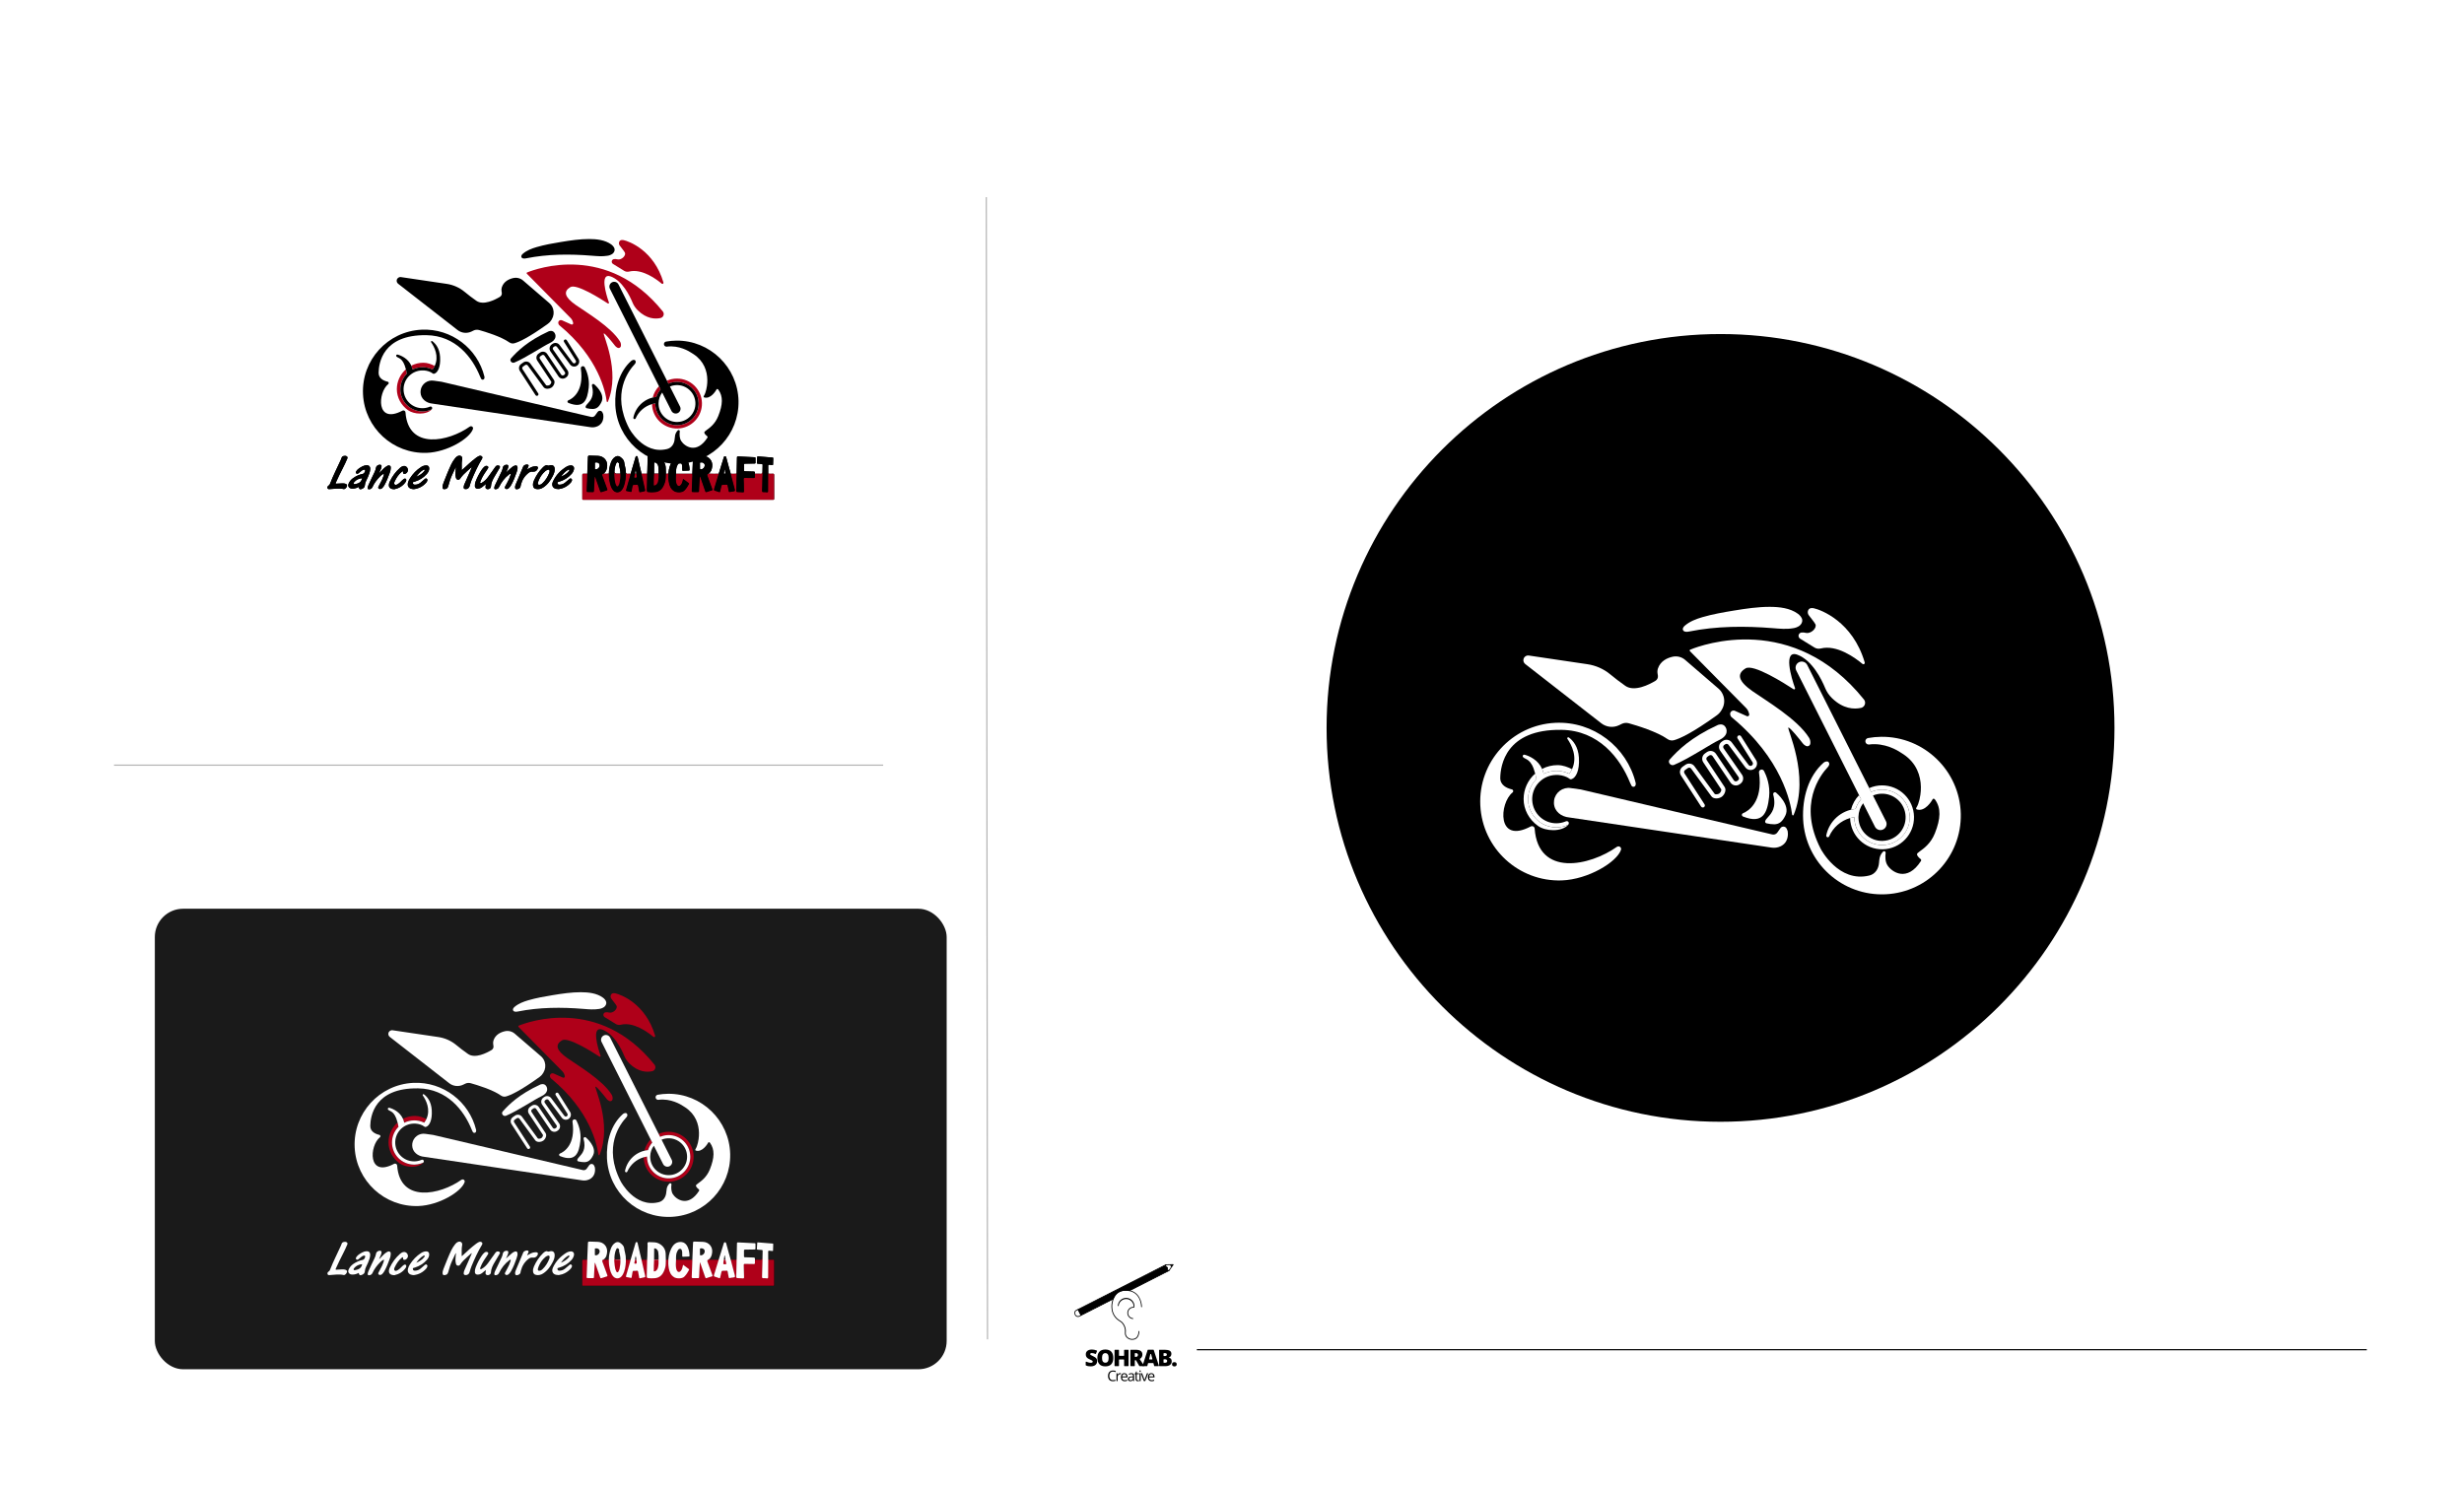 <?xml version="1.0" encoding="UTF-8"?>
<svg id="Layer_2" data-name="Layer 2" xmlns="http://www.w3.org/2000/svg" xmlns:xlink="http://www.w3.org/1999/xlink" viewBox="0 0 2068 1250">
  <defs>
    <style>
      .cls-1, .cls-2, .cls-3 {
        fill: none;
      }

      .cls-4 {
        filter: url(#drop-shadow-1);
      }

      .cls-5 {
        fill: #bdbdbd;
      }

      .cls-2 {
        stroke: #b3b3b3;
      }

      .cls-2, .cls-3 {
        stroke-miterlimit: 10;
      }

      .cls-6 {
        fill: #fff;
      }

      .cls-3 {
        stroke: #000;
      }

      .cls-7 {
        fill: #fefefe;
      }

      .cls-8 {
        fill: #af0019;
      }

      .cls-9 {
        fill: #1a1a1a;
      }
    </style>
    <filter id="drop-shadow-1" x="1088.87" y="256.28" width="710" height="710" filterUnits="userSpaceOnUse">
      <feOffset dx="0" dy="0"/>
      <feGaussianBlur result="blur" stdDeviation="8"/>
      <feFlood flood-color="#000" flood-opacity=".45"/>
      <feComposite in2="blur" operator="in"/>
      <feComposite in="SourceGraphic"/>
    </filter>
  </defs>
  <g id="Layer_1-2" data-name="Layer 1">
    <g>
      <rect class="cls-6" width="2068" height="1250"/>
      <g id="Layer_2-2" data-name="Layer 2">
        <g id="Layer_1-2" data-name="Layer 1-2">
          <path class="cls-8" d="M362.66,343.15c-.05.15-.13.28-.24.4-2.22,2.49-6.05,3.61-9.95,3.61-3.69,0-7.44-1-9.97-2.79-5.9-4.18-9.44-10.78-9.44-17.64,0-6.41,2.77-12.5,7.6-16.71.11.43.23.9.34,1.39s.2.94.3,1.47c.05.26.1.54.15.82-.25.25-.47.5-.73.76-6.83,7.62-6.19,19.34,1.44,26.17,1.55,1.39,3.32,2.5,5.24,3.3,2.15.9,4.45,1.38,6.78,1.42h1c.79-.03,1.58-.11,2.36-.24,1.51-.25,2.99-.68,4.4-1.29.31-.13.56-.36.71-.67Z"/>
          <path class="cls-8" d="M364.83,307.14c-.18.37-.37.75-.58,1.12-.38.66-.79,1.3-1.24,1.92-.09-.05-.2-.1-.29-.15-5.24-2.44-11.31-2.36-16.49.21v-.05c-.06-.29-.13-.58-.19-.84-.11-.42-.24-.83-.37-1.23s-.31-.8-.47-1.18c3.13-1.62,6.6-2.46,10.12-2.45,3.6,0,6.69,1.27,9.51,2.65h0Z"/>
          <path class="cls-8" d="M361.33,341.26c-.14,0-.29.04-.42.1l-.47.18.3-.15c.18-.09.39-.14.59-.13Z"/>
          <path class="cls-8" d="M553.09,324.21c-2.56,2.65-4.38,5.93-5.27,9.5,1-.25,2.02-.42,3.05-.52.04-.13.08-.25.12-.37.76-2.19,1.93-4.21,3.45-5.95-.44-.85-.89-1.75-1.35-2.66ZM568.19,317.78c-2.9,0-5.77.6-8.42,1.78.43.85.85,1.68,1.26,2.5,2.06-.89,4.27-1.39,6.51-1.46,10.03-.35,18.44,7.49,18.79,17.52.35,10.03-7.49,18.44-17.52,18.79-10.03.35-18.44-7.49-18.79-17.52,0,0,0,0,0-.01v-.78c-.94.14-1.87.34-2.79.6.25,11.57,9.84,20.75,21.41,20.5,11.57-.25,20.75-9.84,20.5-21.41-.25-11.4-9.56-20.51-20.96-20.5h0Z"/>
          <path d="M439.65,217.02c.63.03,1.27-.02,1.89-.16,18.08-3.65,36.73-3.7,55.11-2.22,4.36.35,8.79.79,13.11.05,1.51-.18,2.96-.73,4.22-1.59,1.21-.91,2.07-2.42,1.86-3.92-.22-1.62-1.62-3.1-2.88-4.02-5.18-3.78-12.32-4.51-18.51-4.51-7.88,0-15.71,1.18-23.49,2.45-6.93,1.13-13.87,2.36-20.6,4.32-4.09,1.2-8.18,2.74-11.43,5.5-.85.72-1.7,1.77-1.36,2.83.28.87,1.13,1.2,2.09,1.26Z"/>
          <path d="M482.79,304.73c-.71.49-1.69.32-2.18-.39l-10.97-14.71c-1.36-1.89-3.99-2.34-5.89-1l-.68.47c-1.92,1.34-2.4,3.99-1.06,5.91,0,0,0,0,.01.01l12.06,17.32c.49.71.32,1.68-.39,2.18l-.53.37c-.71.5-1.68.33-2.18-.38,0,0-.01-.02-.02-.03l-11.74-17.41c-1.31-1.95-3.95-2.47-5.89-1.16-.02.02-.05.03-.07.05l-1.25.87c-1.89,1.32-2.38,3.91-1.1,5.83l11.75,17.7c.32.47-.33,2.08-1.26,2.73s-2.71.72-3.04.25l-13.24-18.11c-1.37-1.88-3.98-2.32-5.89-.99l-1.83,1.28c-1.89,1.32-2.38,3.92-1.09,5.84l13.16,20.33c.25.4.7.63,1.17.61.24,0,.48-.08.68-.21.62-.4.8-1.24.4-1.86l-13.17-20.35c-.47-.71-.3-1.67.4-2.16l1.83-1.28c.7-.49,1.67-.32,2.17.37l13.24,18.11c.69.94,1.92,1.46,3.44,1.42h0c1.18-.04,2.32-.4,3.3-1.04,1.73-1.21,3.35-4.31,1.95-6.42l-11.75-17.7c-.47-.7-.29-1.66.41-2.14l1.25-.87c.71-.5,1.68-.33,2.18.38,0,0,.01.02.02.03l11.76,17.39c1.31,1.95,3.95,2.46,5.89,1.15.02-.02.05-.03.07-.05l.53-.37c1.92-1.34,2.39-3.99,1.05-5.91l-12.06-17.32c-.49-.7-.32-1.67.38-2.17,0,0,0,0,0,0l.68-.47c.71-.49,1.68-.32,2.18.39l10.97,14.71c1.36,1.91,4.01,2.35,5.92.99.91-.65,1.53-1.64,1.72-2.75.19-1.1-.05-2.23-.69-3.15l-9.79-15.54c-.45-.59-1.29-.71-1.88-.26-.52.39-.68,1.1-.39,1.68l9.8,15.57s.02.04.04.06c.5.7.33,1.68-.37,2.18,0,0,0,0,0,0h-.02Z"/>
          <path d="M491.54,341.19c-.19.62.17,1.28.79,1.46.03,0,.06.02.09.02,1.68.42,3.4.63,5.12.64,3.16-.11,5.26-1.65,7.28-5.89,3.3-6.95-5.76-14.54-6.13-14.86-.5-.42-1.24-.35-1.65.15-.25.29-.33.69-.23,1.06,2.27,8.6-1.18,12.38-3.47,14.89-.86.94-1.53,1.66-1.79,2.53Z"/>
          <path d="M460.53,278.12c-17.9,8.25-26.26,16.67-31.64,22.69-1.57,1.76.64,4.44,2.83,3.53,9.73-4.07,24.37-13.91,29.52-16.27,6.35-2.92,5.5-7.23,3.77-9.17-1.72-1.93-4.49-.78-4.49-.78Z"/>
          <path d="M394.32,358.07c-17.87,12.69-51.69,19.92-54-11.93-.07-.97-.92-1.69-1.88-1.62-.24.02-.48.09-.69.2-22.43,11.88-20.67-15.31-11.9-22.3.49-.4.56-1.12.16-1.61-.16-.2-.38-.34-.63-.39-3.3-.78-7.71-2.74-7.61-7.62.16-7.8,3.3-32.04,40.22-31.45,24.35.39,38.38,18.48,44.91,34.65.24.61.53,1.21.84,1.79l.09.16c.39.71,1.27.97,1.98.59.28-.15.51-.4.64-.69.22-.54.26-1.14.13-1.7-5.76-23.53-27.65-40.58-52.71-39.41-28.54,1.37-50.57,25.62-49.2,54.16,1.36,28.26,25.17,50.19,53.45,49.23,17.38-.6,36.16-12.06,38.83-20.05.31-.91-.17-1.89-1.08-2.21-.52-.18-1.09-.1-1.54.21Z"/>
          <path d="M365.05,313.47c-.64.33-1.22.47-1.75.08-.56-.43-1.16-.81-1.79-1.13-2.33-1.11-4.91-1.61-7.49-1.47-3.84.13-7.49,1.65-10.29,4.28-.34.31-.67.65-.98.99-5.84,6.52-5.29,16.55,1.23,22.39,1.45,1.3,3.12,2.31,4.93,3.01h0c3.71,1.4,7.81,1.36,11.49-.1h0l.47-.18c.13-.06.28-.09.42-.1h0c.73-.06,1.37.47,1.43,1.2.02.21-.01.42-.09.62,0,.03,0,.05-.02.08-.14.3-.38.54-.67.67-1.41.61-2.88,1.05-4.4,1.29-.78.13-1.57.2-2.36.24h-1c-2.33-.04-4.63-.52-6.78-1.42-9.45-3.94-13.92-14.79-9.98-24.24.8-1.92,1.92-3.69,3.3-5.24.24-.26.47-.51.73-.76-.05-.28-.1-.56-.15-.82-.1-.51-.2-1-.3-1.47s-.23-.94-.34-1.39c-2.55-9.98-6.34-9.06-7.91-10.74-.37-.39-.35-1.01.05-1.38.25-.23.59-.32.92-.23,3.12.82,8.86,3.41,11.48,9.29.17.38.33.77.47,1.18s.26.81.37,1.23c.07.27.14.56.19.84v.05c5.19-2.58,11.26-2.66,16.51-.21.09.05.19.1.29.15.45-.62.86-1.26,1.24-1.92.2-.37.4-.75.58-1.12,3.77-8.06-.33-15.97-3.04-19.89-.2-.31-.1-.73.21-.92.23-.14.51-.14.73.01,2.64,1.94,6.13,5.87,6.61,13.21.57,8.98-2.23,13.01-4.3,13.91Z"/>
          <path class="cls-8" d="M515.14,217.52c-1.19.25-1.95,1.41-1.7,2.59.12.59.48,1.1,1,1.42l9.4,5.8c1.26.77,2.78.99,4.2.62,10.49-2.62,22.45,6.07,27.33,10.14.39.32.96.27,1.28-.12.19-.23.25-.54.18-.82-7.91-27.03-28.98-34.63-33.42-35.58-2.3-.47-3.3.4-3.72,1.42-.41,1.03-.26,2.2.39,3.1,1.09,1.58,3.62,4.46,4.38,5.95,1.19,2.36-2.76,6.43-6.19,5.69-1.02-.28-2.08-.36-3.12-.22Z"/>
          <path class="cls-8" d="M506.74,279.85c1.12-.15,7.33,7.66,9.47,10.41.49.63,1.11,1.15,1.81,1.52l.23.12c.96.51,2.15.14,2.66-.82.1-.19.17-.39.2-.59.21-1.36-.07-2.74-.79-3.91-7.55-12.22-28.36-24.45-37.18-30.64-9.29-6.52-10.5-11.28-4.46-14.92,5.13-3.1,25.48,9.77,31.48,13.71.31.18.71.07.89-.24.09-.16.11-.35.05-.52-2.45-6.69-7.95-25.45,1.56-21.88,9.71,3.64,15.85,16.16,18.19,21.83,1.03,2.51,2.58,4.78,4.52,6.67,7.34,7.12,14.46,7.34,18.97,6.37,1.85-.4,3.04-2.22,2.64-4.08-.11-.53-.35-1.02-.69-1.44-46.36-57.69-106.08-35.91-113.92-32.72-.32.13-.47.5-.34.82.03.08.08.15.14.21l36.76,37.21c.9.92,1.56,2.06,1.89,3.3l.21.78c.16.61-.21,1.22-.81,1.38-.25.06-.51.04-.74-.06l-7.81-3.49c-.31-.14-.65-.2-.99-.19-1.23.04-2.2,1.08-2.15,2.31,0,.25.06.49.15.73l.17.44c.14.36.37.68.67.92,33.07,27.21,38.75,56.25,39.69,63.95.04.28.29.49.58.45.19-.02.35-.15.42-.32,10.77-25.83-4.78-57.13-3.45-57.31Z"/>
          <path d="M476.96,336.07c-.45.18-.74.62-.72,1.1.03.49.36.9.82,1.06,13.06,5.19,15.89-2.53,17.04-12.8.86-7.67-1.81-14.15-3.3-17.04-.41-.87-1.44-1.25-2.32-.85-.72.33-1.12,1.11-.98,1.89,2.8,19.53-7.41,25.41-10.54,26.64Z"/>
          <path d="M586.33,338.1c-.36-10.02-8.77-17.85-18.79-17.51-2.24.08-4.45.57-6.51,1.46-.42-.81-.84-1.65-1.26-2.5-11.8-23.38-30.26-60.02-40.68-80.78-1-1.99-3.42-2.79-5.41-1.8s-2.79,3.42-1.8,5.41c10.57,21.07,29.44,58.51,41.2,81.83.47.91.91,1.8,1.35,2.67-1.52,1.74-2.69,3.77-3.45,5.95-.04.12-.08.25-.12.37-9.56.94-17.38,8-19.3,17.41-.01.08-.01.16,0,.24.01.34.2.66.5.83.25.15.54.18.82.08.27-.09.49-.28.6-.54,2.58-5.85,7.61-10.25,13.75-12.03.92-.26,1.85-.46,2.79-.6v.78c.35,10.03,8.77,17.88,18.8,17.53,10.03-.35,17.88-8.77,17.53-18.8h-.03ZM568.73,354.21c-8.54.29-15.71-6.38-16.01-14.92v-.99c.04-1.56.32-3.11.83-4.58.51-1.51,1.26-2.93,2.22-4.2,4.64,9.2,7.67,15.2,7.77,15.4,1.01,1.99,3.44,2.78,5.42,1.78,1.99-1.01,2.78-3.44,1.78-5.42-.11-.22-3.44-6.83-8.49-16.82,1.71-.72,3.54-1.12,5.39-1.19,8.54-.3,15.71,6.38,16.01,14.92s-6.38,15.71-14.92,16.01h0v.02Z"/>
          <path d="M567.6,285.92c-2.88.03-5.76.3-8.6.81-1.05.19-1.81,1.12-1.77,2.19.04,1.19,1.05,2.12,2.24,2.07.06,0,.13,0,.19-.02,10.22-1.36,18.83,3.96,20.62,5.19.27.18.56.36.84.53.36.22.73.47,1.08.69,2.03,1.34,3.86,2.95,5.45,4.78,1.4,1.64,2.58,3.47,3.5,5.42.85,1.81,1.48,3.71,1.89,5.66.38,1.83.58,3.7.61,5.57.03,1.71-.07,3.41-.31,5.1-.27,2.05-.75,4.07-1.44,6.03-.17.46-.36.9-.57,1.34-.16.34-.33.66-.54.97-.23.33-.53,1.09.17,1.32,5.39,1.75,9.79-5.47,10.44-6.69.34-.63,1.16-.29,1.51.2,4.06,5.63,3.77,12.49-.07,22.14-2.79,6.99-7.53,10.11-10.05,11.97-1.05.77-1.71,1.33-1.69,1.85,0,.05,0,.09,0,.14.33,1.22,1.6,2.36,2.41,2.96.37.3.47.82.22,1.23-9.14,14.23-19.17,7.24-21.97,2.87-1.53-2.38-1.54-5.64-1.22-8.14.08-.54-.3-1.05-.85-1.12-.22-.03-.44.01-.63.12-1.22,1.13-2.07,2.6-2.43,4.22-.22,1.09-.36,2.19-.42,3.3-.3,3.88-2.5,7.33-6.27,8.28-20.29,5.09-31.98-17.46-31.98-17.46-15.02-29.14-.42-48.3,4.77-53.79.46-.48.76-1.1.85-1.76.04-.61-.23-1.21-.71-1.59-.82-.57-2.36,0-3.08.63-9.88,8.75-14.03,22.94-13.36,37.2,1.44,28.54,25.74,50.51,54.28,49.08,27.92-1.41,49.68-24.74,49.13-52.69-.63-28.29-24.02-50.93-52.25-50.61Z"/>
          <path d="M334.12,238.16l49.89,38.87c3.37,2.63,7.95,3.11,11.8,1.22l1.64-.8c1.43-.7,3.07-.85,4.61-.42,5.41,1.51,18.54,5.52,25.41,10.38,1.22.86,2.76,1.14,4.2.75,3.77-1,12.05-4.75,28.19-16.37,1.16-.84,2.14-1.9,2.88-3.12l.36-.6c1.61-2.64,2-5.84,1.09-8.79h0c-.6-1.92-1.72-3.63-3.25-4.94l-21.89-18.85c-2.26-1.96-5.32-2.73-8.24-2.09-3.59.81-7.99,2.8-9.63,7.73-.34,1.07-.42,2.2-.24,3.3l.21,1.34c.22,1.36-.41,2.71-1.59,3.42-4.1,2.47-13.76,7.42-19.71,3.35-3.43-2.36-6.99-5.15-9.91-7.55-4.3-3.56-9.49-5.87-15.01-6.69l-38.38-5.69c-1.7-.28-3.31.87-3.59,2.57-.19,1.13.26,2.27,1.15,2.97Z"/>
          <path d="M506.16,347.48l-.47-1.17c-.47-1.22-1.83-1.82-3.05-1.35-.11.04-.21.09-.31.15-.3.17-.57.41-.77.69l-2.1,2.95c-.73,1.03-2,1.51-3.23,1.23l-125.64-29.52c-.33-.08-6.61-.92-6.61-.92-5.24-.8-10.13,2.8-10.93,8.04-.09.61-.13,1.22-.1,1.84.19,5.38,4.72,8.92,10.09,9.41l132.62,19.77c1.98.31,4.02.04,5.85-.79,5.59-2.6,5.01-8.53,4.79-9.85-.03-.17-.07-.33-.13-.49Z"/>
        </g>
      </g>
      <g>
        <path d="M274.9,409.85c-.36-.93.12-1.78.86-2.24.91-.55,1.17-1.37,1.51-2.24,2.39-6.22,5.51-12.13,8.22-18.21.43-.96.96-1.9,1.22-2.9.41-1.59,3.09-2.07,4.29-1.22.73.51.8,1.13.46,1.94-1.09,2.55-2.25,5.05-3.52,7.51-2.12,4.08-4.11,8.22-5.99,12.42-.37.83-.45,1.32.74,1.08.5-.09,1.01-.06,1.64-.09,1.53.05,3.17-.33,4.82-.03,1.5.27,2.22.86,2.12,1.87-.12,1.36-1.69,3.05-2.83,2.79-3.84-.88-7.65-.2-11.47.02-.78.05-1.68.22-2.05-.71Z"/>
        <path d="M307.1,390.57c-2.09.27-3.83,1.32-5.53,2.44-.96.63-1.83,1.36-2.45,2.34-.4.63-.84,1.32-.14,2.01.7.69,1.39.27,2-.18.82-.6,1.6-1.26,2.37-1.92.6-.53,1.28-.89,2.07-1.03.41-.08.8-.04.99.42.36.89-.8,2.9-1.78,3.1-2.95.6-5.68,1.75-8.14,3.49-1.46,1.03-2.69,2.28-3.51,3.89-.59,1.16-1.17,2.39-.3,3.64.84,1.23,2.16,1.45,3.55,1.39,1.67-.08,3.24-.52,4.8-1.39.41,1.95,1.17,2.35,2.91,1.56,1.32-.6,2.21-1.44,2.3-3.07.13-2.56,1.7-4.66,2.6-6.97.82-2.11,1.78-4.18,1.87-6.48.09-2.38-1.21-3.52-3.61-3.21ZM298.14,406.37c-.44.08-1,.19-1.27-.33-.25-.48.07-.93.35-1.28,1.73-2.11,4.02-3.11,6.74-3.36-.65,3.33-2.92,4.47-5.82,4.96Z"/>
        <path d="M309.15,407.39c1.57-3.74,3.48-7.32,5.18-11,.59-1.28,1.09-2.58,1.3-3.99.24-1.54,2.31-2.69,3.81-2.22.64.2.83.7.78,1.28-.05.74-.2,1.47-.51,2.15-.5,1.09-.99,2.18-1.51,3.35.43,0,.55-.31.75-.51.99-1.01,1.96-2.03,2.94-3.03.8-.81,1.7-1.51,2.68-2.09.82-.48,1.69-.98,2.65-.43.96.56.73,1.57.7,2.43-.04,1.26-.42,2.46-.84,3.64-1.24,3.49-2.6,6.93-4.39,10.19-.47.86-1.06,1.64-1.73,2.36-.43.46-.92.83-1.58.95-.68.14-1.25-.03-1.69-.54-.42-.48-.31-1-.03-1.52.51-.96.98-1.95,1.53-2.89,1.06-1.83,1.96-3.73,2.62-5.73.22-.66.49-1.31.37-2.2-1.14.44-1.99,1.12-2.77,1.88-2.85,2.78-5.26,5.88-6.9,9.54-.5,1.09-1.76,1.8-2.96,1.71-.75-.06-1.04-.48-.98-1.17.07-.74.28-1.44.57-2.13Z"/>
        <path d="M327.06,404.41c2.09-4.52,5.02-8.45,8.76-11.75.86-.76,1.84-1.33,3.01-1.48,1.69-.23,3.21,1.01,3.54,2.87.28,1.56-.89,3.34-2.41,3.66-1.24.26-1.64-.05-1.73-1.3-.02-.28.15-.68-.25-.81-.28-.09-.49.2-.69.37-2.76,2.19-4.63,5.05-6.07,8.21-.36.79-.75,1.86.02,2.52.81.69,1.8.15,2.61-.32.99-.57,1.84-1.33,2.63-2.15.78-.82,1.58-1.64,2.55-2.25.44-.27.95-.43,1.43-.07.5.37.61.9.5,1.47-.07.33-.18.69-.37.98-2.42,3.69-5.99,5.55-9.55,6.31-3.77,0-5.22-1.84-4.48-4.83.12-.49.27-.98.49-1.43Z"/>
        <path d="M358.07,401.79c-.58-.39-1.06-.17-1.55.28-1.16,1.06-2.35,2.08-3.56,3.07-1.48,1.21-3.18,1.84-5.11,1.69-.84-.06-1.23-.59-1.34-1.38-.14-.9.55-.87,1.09-1.01.23-.06.45-.13.68-.2,3.85-1.22,7.2-3.25,9.88-6.29,1.2-1.37,2.15-2.92,2.09-4.83-.05-1.69-1.06-2.56-2.75-2.46-1.48.09-2.83.57-4.07,1.36-3.86,2.48-6.95,5.7-9.39,9.55-.69,1.09-1.27,2.24-1.6,3.5-.78,2.96.58,5.01,3.63,5.43.35.05.7.07,1.3.12,4.1-.54,7.76-2.38,10.57-5.75.32-.38.49-.88.68-1.34.3-.71.08-1.32-.54-1.74ZM355.17,394.48c.34-.2.84-.53,1.18-.17.35.38-.06.8-.3,1.13-1.72,2.3-4.15,3.62-6.68,4.81,1.61-2.26,3.38-4.35,5.8-5.78Z"/>
        <path d="M371.46,409.17c-.09-1.4.32-2.73.82-3.98,2.06-5.18,4.06-10.38,6.47-15.41.85-1.76,1.88-3.43,3.11-4.95.84-1.04,1.76-2.01,3.16-2.3,1.78-.36,3.13.87,2.91,2.63-.15,1.16-.35,2.32-.39,3.49-.07,1.95-.02,3.9-.02,5.93.5-.08.73-.46,1.02-.73,3.47-3.18,6.85-6.44,10.63-9.27.81-.61,1.63-1.21,2.56-1.66.57-.27,1.14-.47,1.81-.3,1.22.31,1.72,1.32,1.07,2.39-3.54,5.81-6.31,12-8.93,18.27-.68,1.62-1.09,3.33-1.6,5.01-.46,1.5-1.94,2.44-3.53,2.27-.91-.09-1.44-.54-1.41-1.52.03-.91.28-1.76.65-2.6,1.94-4.42,3.89-8.85,5.83-13.27.14-.31.26-.63.24-1.09-1.29,1.14-2.59,2.27-3.87,3.42-2.11,1.88-4.15,3.84-5.71,6.2-.52.78-1.19,1.09-2.09.95-.96-.15-1.34-.9-1.56-1.71-.53-1.96-.38-3.95-.23-5.94.06-.74.14-1.48.2-2.22-.08-.14-.01-.36-.24-.42-.95,2.05-1.87,4.11-2.85,6.15-1.47,3.08-2.38,6.34-3.31,9.6-.48,1.68-1.35,2.36-3.08,2.5-1.12.09-1.59-.3-1.67-1.44Z"/>
        <path d="M404.45,394.09c.62-.91,1.35-1.73,2.21-2.43.63-.52,1.36-.76,2.19-.52.87.25,1.24,1.03.81,1.81-.48.85-1.02,1.67-1.59,2.46-1.84,2.58-3.5,5.26-4.65,8.23-.07.18-.15.36-.21.55-.13.44-.46.96-.02,1.3.42.33.89-.06,1.28-.27,2.16-1.22,3.83-2.98,5.27-4.94,2.05-2.81,4.06-5.65,6.06-8.49.44-.63.97-1,1.72-1.07.74-.07,1.44,0,1.91.65.46.64.04,1.18-.27,1.72-1.29,2.18-2.54,4.39-3.87,6.55-1.68,2.76-3.1,5.57-3.26,8.89-.08,1.59-2.25,2.61-3.68,1.88-.63-.32-.89-.86-.84-1.54.07-.8.17-1.59.27-2.55-1.07.88-2.01,1.68-2.97,2.45-1.17.93-2.49,1.48-4.01,1.44-1.4-.03-2.17-.8-2.24-2.18-.07-1.3.16-2.57.62-3.78,1.35-3.59,3.12-6.97,5.28-10.14Z"/>
        <path d="M415.49,407.23c1.8-3.76,3.61-7.51,5.41-11.27.5-1.05.91-2.14,1.09-3.31.27-1.71,1.88-2.76,3.63-2.5.77.11,1.04.6,1.01,1.32-.05,1.12-.5,2.12-.96,3.11-.35.77-.74,1.52-1.01,2.08,1.08-.98,2.29-2.08,3.5-3.18,1.16-1.05,2.33-2.11,3.85-2.63,1.43-.49,2.19,0,2.34,1.5.14,1.4-.3,2.72-.73,4-1.25,3.73-2.72,7.38-4.64,10.83-.5.89-1.12,1.69-1.84,2.43-.42.42-.89.74-1.5.87-.68.15-1.24-.04-1.68-.55-.42-.49-.3-1.01-.03-1.52.61-1.14,1.19-2.28,1.83-3.4,1.11-1.93,2.01-3.96,2.66-6.09.12-.38.41-.91,0-1.18-.33-.24-.71.21-1.01.42-3.8,2.81-6.53,6.48-8.58,10.67-.59,1.2-1.51,1.73-2.76,1.84-.87.08-1.33-.27-1.25-1.21.07-.79.31-1.52.65-2.23Z"/>
        <path d="M433.04,406.12c2.01-4.86,4.05-9.7,6.1-14.54.49-1.16,2.65-2,3.85-1.55.74.27.74.88.53,1.45-.29.8-.69,1.56-1.15,2.56,1.19-.63,2.18-1.17,3.18-1.67,1.32-.66,2.74-.97,4.19-.99,1.6-.02,2.18,1,1.42,2.39-.95,1.75-2.27,2.37-4.24,2.16-1.17-.13-2.26.23-3.19.93-3.32,2.53-5.46,5.84-6.51,9.86-.18.68-.27,1.38-.47,2.05-.38,1.26-2.43,2.26-3.68,1.81-.61-.22-.75-.73-.79-1.31-.07-1.13.33-2.16.75-3.16Z"/>
        <path d="M461.94,390.5c-.94.15-1.87.79-2.83-.01-.12-.1-.45.02-.68.07-1.09.2-1.91.88-2.67,1.62-3.27,3.22-5.77,6.96-7.62,11.14-.57,1.29-.91,2.66-.8,4.1.13,1.72.98,2.75,2.68,3.06,2.06.38,3.97-.08,5.72-1.18,3.77-2.37,6.23-5.86,8.2-9.72.89-1.74,1.63-3.54,1.61-5.56.03-2.6-1.28-3.86-3.63-3.5ZM460.98,397c-1.33,3.29-3.14,6.27-5.76,8.71-.63.59-1.33,1.09-2.23,1.2-1.2.16-1.71-.29-1.55-1.5.06-.5.22-.99.41-1.45.96-2.49,2.26-4.85,4.07-6.78,1.06-1.12,2.22-2.4,3.85-2.86,1.09-.31,1.57.09,1.52,1.42-.07.29-.13.8-.32,1.26Z"/>
        <path d="M469.03,404.43c4.17-1.18,7.76-3.32,10.65-6.56.98-1.09,1.68-2.36,2.01-3.79.51-2.19-.78-3.63-3.01-3.39-1.06.12-2.09.37-3.01.92-5.12,3.09-9.12,7.22-11.63,12.68-.44.96-.68,2-.48,3.08.39,2.06,2.16,3.23,5.4,3.21,3.76-.53,7.43-2.31,10.27-5.66.41-.48.66-1.06.82-1.67.16-.59-.05-1.09-.55-1.43-.5-.33-.97-.31-1.47.14-1.26,1.12-2.56,2.2-3.86,3.26-1.39,1.12-2.99,1.69-4.79,1.64-.86-.02-1.36-.44-1.5-1.34-.15-.96.57-.92,1.15-1.09ZM476.5,394.53c.37-.22.91-.6,1.28-.21.39.42-.08.87-.35,1.22-1.74,2.18-4.1,3.5-6.61,4.63,1.6-2.19,3.33-4.24,5.68-5.64Z"/>
        <path d="M649.69,398.6c0-.72-.23-.93-.94-.93-1.33,0-2.67.16-3.99-.11,0-2.15.05-4.3-.02-6.44-.03-.94.26-1.14,1.14-.96.72.15,1.48.13,2.22.23.48.07.73-.01.73-.57.03-1.72.08-3.43.15-5.15.01-.37-.05-.56-.49-.59-4.11-.31-8.21-.64-12.32-.98-.44-.04-.63.07-.65.55-.07,1.6-.14,3.2-.26,4.79-.06.67.26.78.82.81,1.02.06,2.03.21,3.05.24.68.02.97.19.93.94-.09,1.99-.09,3.98-.13,5.97-.01,1.07-.51,1.39-1.59,1.31-1.55-.12-3.12-.03-4.68-.03-.02-.16-.07-.32-.04-.46.23-1.17-.32-1.41-1.41-1.4-2.27,0-4.55-.18-6.83-.2-.8,0-.97-.28-.94-1.01.05-1.44.06-2.89,0-4.33-.04-.8.16-1.06,1.01-1.05,2.59,0,5.18-.12,7.77-.12.75,0,.93-.23.89-.93-.06-1.17-.04-2.34,0-3.52.02-.57-.11-.8-.75-.83-4.59-.19-9.17-.41-13.75-.68-.95-.06-1.06.26-1.08,1.08-.05,4.37-.17,8.75-.27,13.12-.31.41-.75.34-1.17.34-1.26,0-2.51.01-3.76.02-.61-2.17-1.24-4.33-1.84-6.5-.64-2.32-1.27-4.65-1.88-6.98-.16-.6-.35-1.19-1.05-1.22-.77-.04-1.04.56-1.17,1.22-.03.15-.09.29-.14.44-1.35,4.34-2.7,8.68-4.05,13.02-2.83-.08-5.66.15-8.49-.12,2.14-1.42,2.74-3.61,3.04-5.94.62-4.74-2.76-8.7-7.54-8.96-2.47-.13-4.94-.15-7.41-.23-.9-.03-1.09.24-1.12,1.08-.17,4.72-.4,9.44-.61,14.16h-13.62c-.06-2.5-.13-5.02,1.17-7.29.53-.94,1.09-1.99,2.43-1.86.82.08,1.47,1.32,1.53,2.78.04,1.05.07,2.1.04,3.16-.01.58.2.74.76.7,1.52-.09,3.05-.16,4.58-.18.67,0,.85-.22.83-.88-.08-2.28-.48-4.5-1.35-6.61-.59-1.41-1.35-2.73-2.63-3.66-2.94-2.13-7.68-1.09-9.96,2.13-2.43,3.42-3.49,7.27-3.84,11.37h0c-.6.61-1.37.23-2.06.34-.04-1.56-.07-3.11-.13-4.67-.15-4.11-2.09-7.07-5.74-8.96-2.03-1.05-4.22-1.06-6.42-1.09-.97,0-2.24-.33-2.84.14-.63.5-.17,1.82-.24,2.78-.25,3.93-.07,7.87-.42,11.8-1.57,0-3.13,0-4.7,0-.49-2.04-.98-4.09-1.45-6.13-.61-2.61-1.22-5.23-1.81-7.85-.12-.53-.37-.89-.91-.89-.47,0-.78.3-.87.8-.04.23-.13.45-.19.67-1.31,4.47-2.62,8.95-3.93,13.42-.77,0-1.55-.09-2.31,0-1.05.12-1.66-.18-1.7-1.3.09-2.9-1.09-5.59-1.38-8.45-.17-1.76-1.69-3.19-3.21-4.33-1.43-1.07-2.9-1.04-4.36-.12-1.8,1.13-2.87,2.85-3.6,4.78-1.12,2.98-1.68,6.07-1.71,9.26-1.49.21-2.98.21-4.47,0,2.38-1.59,2.91-4.07,3.06-6.65.26-4.47-3.08-8.01-7.59-8.24-2.39-.13-4.78-.14-7.17-.24-1.08-.04-1.36.3-1.39,1.32-.15,4.64-.37,9.28-.57,13.92-.98,0-1.97.07-2.94-.01-1-.08-1.25.28-1.24,1.25.04,6.33.02,12.66.02,19,0,1.84-.19,1.61,1.64,1.61,52.56,0,105.11,0,157.66,0,.28,0,.56-.03.83,0,.68.08.86-.23.86-.88-.02-6.68-.02-13.36,0-20.05ZM500.01,388.16c1.83-.2,3.1.7,3.24,2.13.18,1.88-1.25,3.54-3.12,3.69-.58.05-.89-.04-.84-.72.06-.74.01-1.48.01-2.22,0-.31-.09-.66.02-.93.25-.65-.73-1.8.69-1.95ZM549.05,388.69c0-.59.25-.62.73-.52,1.36.29,2.51,1.61,2.71,3.33.24,2.05.38,4.11.24,6.18-1.25,0-2.5,0-3.75,0,.02-3,.06-6,.07-8.99ZM533.52,394.48c.39,1.04.47,2.12.58,3.2-.39,0-.78,0-1.17,0,.01-1.09.31-2.14.59-3.2ZM517.18,389.01c.27-.57.61-1.29,1.36-.89.67.35,1.39.92,1.04,1.89-.14.39.01.67.1,1,.58,2.19,1.06,4.39.98,6.68-1.08,0-2.17,0-3.25,0q-1.6,0-1.72-1.53c.12-2.46.39-4.89,1.49-7.14ZM608.04,394.19c.09,0,.19,0,.29,0,.18,1.16.35,2.32.53,3.48-.45,0-.9,0-1.35,0,.17-1.16.35-2.32.53-3.49ZM588.08,388.16c1.48-.29,3.04.6,3.31,1.77.45,1.97-1.17,3.98-3.19,4.06-.61.02-.74-.19-.71-.73.03-.74,0-1.48,0-2.22,0-.35-.08-.72.01-1.05.18-.62-.58-1.6.58-1.83Z"/>
        <path class="cls-8" d="M649.69,418.65c0,.65-.18.96-.86.88-.27-.03-.55,0-.83,0-52.56,0-105.11,0-157.66,0-1.84,0-1.64.24-1.64-1.61,0-6.33.02-12.66-.02-19,0-.96.24-1.33,1.24-1.25.97.08,1.96.01,2.94.01.68,1.13.33,2.35.28,3.53-.14,3.43-.39,6.86-.4,10.3,0,.86.34,1.32,1.24,1.34,1.06.02,2.12,0,3.18,0,.76,0,1.03-.4,1.05-1.1.09-3.16.44-6.3.49-9.47,0-.74-.08-1.88.5-2.08.01,0,.02,0,.04,0,.01,0,.03,0,.05-.01.82-.13.9,1.09,1.13,1.78,1.08,3.22,2.27,6.41,3.34,9.64.43,1.29.5,1.31,1.76.91.9-.29,1.82-.5,2.7-.82,1.24-.44,1.31-.56.87-1.78-1.24-3.5-2.53-6.98-3.79-10.48-.48-1.33-.18-1.77,1.21-1.88,1.49.2,2.98.2,4.47,0,.48.38.37.92.36,1.41-.06,3,.59,5.88,1.45,8.73.42,1.41,1.16,2.64,2.12,3.74,1.66,1.92,4.3,2.07,6.15.33,1.04-.98,1.79-2.17,2.26-3.52,1.2-3.5,1.84-7.07,1.59-10.78-.03-.39-.07-.79.33-1.05.04,1.11.65,1.42,1.7,1.3.76-.09,1.54,0,2.31,0,.37.54.09,1.06-.05,1.57-1.03,3.69-2.12,7.36-3.16,11.05-.42,1.49-.38,1.57,1.13,1.86,2.86.56,2.46.83,3.01-2.01.63-3.27.61-3.26,3.99-3.58.95-.09,1.49.27,1.69,1.2.3,1.34.51,2.68.75,4.03.15.83.54,1.16,1.39.89.56-.18,1.15-.27,1.72-.39,1.49-.32,1.56-.42,1.23-1.88-.84-3.62-1.67-7.23-2.48-10.86-.14-.62-.51-1.26-.06-1.91,1.57,0,3.13,0,4.7,0,.43.5.29,1.11.32,1.68.17,3.83-.26,7.65-.23,11.47.01,1.73.12,1.77,1.83,2.05,1.78.29,3.52,0,5.27-.17,2.85-.26,4.68-2.01,6.03-4.37,1.52-2.64,2.15-5.51,2.23-8.53.02-.72-.21-1.5.33-2.14.69-.11,1.46.27,2.06-.33.5.38.3.91.29,1.4-.11,3.61.11,7.17,1.88,10.45,1.43,2.65,4.49,4.05,7.5,3.81,2.01-.16,3.35-1.16,4.57-2.52,1-1.11,1.78-2.37,2.48-3.68.27-.5.3-.93-.19-1.34-1.09-.9-2.24-1.71-3.37-2.56-.45-.34-.71-.19-.8.34-.16.93-.5,1.8-.88,2.66-.22.5-.52.96-.91,1.36-1.38,1.43-2.84,1.22-3.74-.58-.91-1.81-.96-3.79-.82-5.71.08-1.08-.26-2.27.45-3.28h13.62c.68,1.25.35,2.59.28,3.88-.17,3.27-.33,6.54-.39,9.81-.02,1.2.23,1.42,1.44,1.47.94.04,1.88,0,2.83.01.76,0,1.16-.28,1.18-1.09.09-3.08.45-6.14.47-9.22,0-.63.07-1.25.22-1.86.08-.32.04-.81.49-.82.4,0,.47.47.6.77.17.4.28.81.42,1.22,1.11,3.29,2.31,6.55,3.41,9.85.32.97.78,1.18,1.74.84.92-.34,1.87-.58,2.8-.89,1.27-.43,1.27-.43.78-1.74-1.19-3.18-2.3-6.39-3.48-9.58-.17-.44-.33-.88-.42-1.34-.16-.94.2-1.32,1.28-1.43,2.83.26,5.66.04,8.49.12h0c.43.5.09.97-.06,1.42-1.11,3.66-2.29,7.3-3.36,10.98-.35,1.21-.31,1.3.86,1.7.74.25,1.49.5,2.23.74,1.12.37,1.19.34,1.43-.77.26-1.22.6-2.43.88-3.64.18-.83.65-1.31,1.5-1.41.12-.01.23-.05.34-.07,3.26-.59,3.71-.29,4.36,2.88.14.69.32,1.37.41,2.07.12.87.5,1.25,1.42,1.03.76-.18,1.54-.31,2.32-.39.97-.1,1.15-.56.92-1.43-.74-2.76-1.5-5.5-2.23-8.26-.3-1.13-.61-2.26-.92-3.39-.13-.47-.34-.98.03-1.45,1.25,0,2.51-.01,3.76-.02.42,0,.87.07,1.17-.34.62.56.48,1.32.4,1.98-.36,3-.14,6-.2,9-.02,1.01-.02,2.02-.14,3.04-.15,1.21.07,1.42,1.34,1.45,1.14.03,2.28-.06,3.41.12.74.12,1.02-.23,1.01-.91-.03-2.65.18-5.31-.12-7.95-.34-3-.18-3.21,2.85-3.22,1.76,0,3.53-.01,5.29,0,.84,0,1.2-.33,1.19-1.18,0-.68-.18-1.42.38-2.01,1.56,0,3.13-.08,4.68.03,1.08.08,1.58-.24,1.59-1.31.62.56.48,1.31.4,1.97-.37,3.19-.15,6.39-.19,9.58-.02,1.17-.11,2.33-.2,3.5-.09,1.09.15,1.31,1.24,1.36.74.03,1.49-.02,2.23.09.7.1.91-.26.93-.86.02-.78.01-1.56.01-2.34,0-3.47,0-6.94,0-10.4,0-.6-.15-1.27.42-1.75,1.32.27,2.66.11,3.99.11.71,0,.95.21.94.93-.02,6.69-.02,13.37,0,20.05Z"/>
        <path d="M509.64,410.36c-1.35-3.57-2.58-7.19-3.96-10.75-.42-1.08-.36-1.73.83-2.05,2.38-1.59,2.91-4.07,3.06-6.65.26-4.47-3.08-8.01-7.59-8.24-2.39-.13-4.78-.14-7.17-.24-1.08-.04-1.36.3-1.39,1.32-.15,4.64-.37,9.28-.57,13.92-.02,1.09-.02,2.18-.06,3.27-.13,3.7-.26,7.41-.44,11.12-.04.75.14,1.04.94,1.02,1.41-.04,2.83-.02,4.24.06.81.04.98-.29,1-1.01.06-1.91.17-3.82.28-5.73.12-2.07.26-4.14.39-6.2,0-.01,0-.03,0-.04.01.01.03.02.03.04.29.29.41.59.51.9,1.33,3.79,2.67,7.57,3.96,11.37.24.7.51.88,1.23.62,1.33-.48,2.66-.93,4.02-1.28.95-.24,1-.62.68-1.45ZM500.01,388.16c1.83-.2,3.1.7,3.24,2.13.18,1.88-1.25,3.54-3.12,3.69-.58.05-.89-.04-.84-.72.06-.74.01-1.48.01-2.22,0-.31-.09-.66.02-.93.25-.65-.73-1.8.69-1.95Z"/>
        <path d="M597.88,410.52c-1.38-3.65-2.63-7.34-4.04-10.97-.42-1.09-.26-1.66.84-1.98,2.14-1.42,2.74-3.61,3.04-5.94.62-4.74-2.76-8.7-7.54-8.96-2.47-.13-4.94-.15-7.41-.23-.9-.03-1.09.24-1.12,1.08-.17,4.72-.4,9.44-.61,14.16,0,.39.03.78.02,1.17-.16,4.41-.31,8.82-.51,13.23-.03.76.16,1.03.95,1.01,1.41-.04,2.83,0,4.24.05.69.03.98-.15.99-.9.04-1.76.16-3.51.25-5.26.13-2.3.28-4.6.43-7.02.17.16.21.18.22.21,1.42,4.05,2.86,8.09,4.22,12.15.3.89.62,1.03,1.48.7,1.27-.5,2.6-.89,3.92-1.24.78-.21.95-.46.64-1.27ZM588.08,388.16c1.48-.29,3.04.6,3.31,1.77.45,1.97-1.17,3.98-3.19,4.06-.61.02-.74-.19-.71-.73.03-.74,0-1.48,0-2.22,0-.35-.08-.72.01-1.05.18-.62-.58-1.6.58-1.83Z"/>
        <path d="M404.61,385.02c-3.54,5.81-6.31,12-8.93,18.27-.68,1.62-1.09,3.33-1.6,5.01-.46,1.5-1.94,2.44-3.53,2.27-.91-.09-1.44-.54-1.41-1.52.03-.91.28-1.76.65-2.6,1.94-4.42,3.89-8.85,5.83-13.27.14-.31.26-.63.24-1.09-1.29,1.14-2.59,2.27-3.87,3.42-2.11,1.88-4.15,3.84-5.71,6.2-.52.78-1.19,1.09-2.09.95-.96-.15-1.34-.9-1.56-1.71-.53-1.96-.38-3.95-.23-5.94.06-.74.14-1.48.2-2.22.03-.2.29-.53-.24-.42-.95,2.05-1.87,4.11-2.85,6.15-1.47,3.08-2.38,6.34-3.31,9.6-.48,1.68-1.35,2.36-3.08,2.5-1.12.09-1.59-.3-1.67-1.44-.09-1.4.32-2.73.82-3.98,2.06-5.18,4.06-10.38,6.47-15.41.85-1.76,1.88-3.43,3.11-4.95.84-1.04,1.76-2.01,3.16-2.3,1.78-.36,3.13.87,2.91,2.63-.15,1.16-.35,2.32-.39,3.49-.07,1.95-.02,3.9-.02,5.93.5-.08.73-.46,1.02-.73,3.47-3.18,6.85-6.44,10.63-9.27.81-.61,1.63-1.21,2.56-1.66.57-.27,1.14-.47,1.81-.3,1.22.31,1.72,1.32,1.07,2.39Z"/>
        <path d="M558.76,393.01c-.15-4.11-2.09-7.07-5.74-8.96-2.03-1.05-4.22-1.06-6.42-1.09-.97,0-2.24-.33-2.84.14-.63.5-.17,1.82-.24,2.78-.25,3.93-.07,7.87-.42,11.8-.08,4.63-.13,9.27-.3,13.9-.04,1.12.42,1.43,1.34,1.57,1.6.25,3.2.1,4.8.07,3.68-.08,6.19-1.87,7.86-5.02.59-1.1,1.01-2.27,1.39-3.46.73-2.32.58-4.7.68-7.07-.04-1.56-.07-3.11-.13-4.67ZM549.05,388.69c0-.59.25-.62.73-.52,1.36.29,2.51,1.61,2.71,3.33.24,2.05.38,4.11.24,6.18-1.25,0-2.5,0-3.75,0,.02-3,.06-6,.07-8.99Z"/>
        <path d="M572.58,394.47c.03-1.05,0-2.1-.04-3.16-.06-1.46-.71-2.7-1.53-2.78-1.34-.13-1.9.92-2.43,1.86-1.29,2.27-1.23,4.79-1.17,7.29-.11,2.14-.29,4.28-.04,6.43.1.91.31,1.77.72,2.58.8,1.54,2.18,1.7,3.28.37.95-1.14,1.32-2.55,1.66-3.96.09-.37.02-.78.35-1.14,1.57,1.17,3.12,2.36,4.7,3.52.36.26.37.5.18.88-1.06,2.06-2.33,3.95-4,5.61-1.78,1.76-6.39,1.65-8.34.49-3-1.78-4.1-4.58-4.65-7.75-.42-2.43-.48-4.88-.32-7.35h0c.35-4.1,1.42-7.95,3.84-11.37,2.28-3.22,7.03-4.26,9.96-2.13,1.28.92,2.05,2.25,2.63,3.66.88,2.11,1.27,4.32,1.35,6.61.02.66-.16.87-.83.88-1.53.02-3.06.09-4.58.18-.56.03-.77-.12-.76-.7Z"/>
        <path d="M624.42,390.27c.07,1.44.06,2.89,0,4.33-.03.73.14,1.01.94,1.01,2.28.02,4.55.21,6.83.2,1.09,0,1.63.23,1.41,1.4-.03.15.02.31.04.46-.02.82-.11,1.65-.03,2.45.1,1.02-.31,1.22-1.25,1.18-2.35-.09-4.71-.01-7.06-.11-.92-.03-1.09.26-1.07,1.11.12,3.32.11,6.64.25,9.96.04,1.01-.31,1.17-1.19,1.07-1.09-.12-2.19-.13-3.29-.16-2.15-.07-2.11-.06-2.06-2.14.12-4.57.2-9.13.3-13.7.1-4.37.22-8.74.27-13.12.01-.82.13-1.14,1.08-1.08,4.58.27,9.17.49,13.75.68.65.03.77.25.75.83-.04,1.17-.05,2.34,0,3.52.04.71-.15.93-.89.93-2.59,0-5.18.13-7.77.12-.85,0-1.05.25-1.01,1.05Z"/>
        <path d="M525.24,396.41c.09-2.9-1.09-5.59-1.38-8.45-.17-1.76-1.69-3.19-3.21-4.33-1.43-1.07-2.9-1.04-4.36-.12-1.8,1.13-2.87,2.85-3.6,4.78-1.12,2.98-1.68,6.07-1.71,9.26.02,2.15.06,4.29.52,6.4.61,2.78,1.2,5.57,3.22,7.79,1.88,2.06,4.84,2.12,6.74.09,1.06-1.13,1.79-2.44,2.29-3.91,1.27-3.75,1.71-7.59,1.48-11.52ZM517.18,389.01c.27-.57.61-1.29,1.36-.89.67.35,1.39.92,1.04,1.89-.14.39.01.67.1,1,.58,2.19,1.06,4.39.98,6.68-1.08,0-2.17,0-3.25,0q-1.6,0-1.72-1.53c.12-2.46.39-4.89,1.49-7.14Z"/>
        <path d="M616.52,409.92c-1.09-4.07-2.15-8.14-3.22-12.22-.61-2.17-1.24-4.33-1.84-6.5-.64-2.32-1.27-4.65-1.88-6.98-.16-.6-.35-1.19-1.05-1.22-.77-.04-1.04.56-1.17,1.22-.03.15-.09.29-.14.44-1.35,4.34-2.7,8.68-4.05,13.02h0c-1.28,4.22-2.52,8.44-3.87,12.64-.33,1.03-.12,1.42.89,1.68,1.13.3,2.23.75,3.33,1.15.51.18.76.11.89-.49.35-1.64.8-3.26,1.15-4.9.12-.58.38-.77.95-.77,1.06,0,2.12-.01,3.18-.1.65-.05.9.19,1,.79.25,1.46.56,2.91.83,4.37.14.75.29,1.34,1.31.96.58-.21,1.23-.21,1.85-.3,2.51-.38,2.49-.37,1.85-2.78ZM608.04,394.19c.09,0,.19,0,.29,0,.18,1.16.35,2.32.53,3.48-.45,0-.9,0-1.35,0,.17-1.16.35-2.32.53-3.49Z"/>
        <path d="M541.49,411.24c-1.06-4.51-2.05-9.04-3.07-13.56-.49-2.04-.98-4.09-1.45-6.13-.61-2.61-1.22-5.23-1.81-7.85-.12-.53-.37-.89-.91-.89-.47,0-.78.3-.87.8-.04.23-.13.45-.19.67-1.31,4.47-2.62,8.95-3.93,13.42-.14.57-.25,1.14-.41,1.7-1.11,3.89-2.22,7.79-3.37,11.67-.25.84-.12,1.17.8,1.26.97.1,1.92.37,2.88.59.6.14.92.03,1.01-.69.17-1.31.49-2.6.68-3.91.13-.85.33-1.46,1.42-1.3.65.09,1.34,0,2-.09.83-.13,1.18.13,1.31.99.23,1.54.65,3.05.85,4.6.11.83.47.82,1.09.66,1.06-.26,2.13-.53,3.21-.71.81-.13.94-.43.76-1.22ZM533.52,394.48c.39,1.04.47,2.12.58,3.2-.39,0-.78,0-1.17,0,.01-1.09.31-2.14.59-3.2Z"/>
        <path d="M648.98,384.66c-.06,1.72-.12,3.43-.15,5.15,0,.55-.25.63-.73.57-.74-.1-1.5-.08-2.22-.23-.87-.18-1.17.01-1.14.96.07,2.15.02,4.3.02,6.44-.03,4.88-.09,9.77-.07,14.65,0,1.01-.26,1.29-1.26,1.12-.84-.15-1.72-.17-2.58-.13-1.01.04-1.34-.25-1.29-1.33.19-4.92.28-9.84.41-14.76,0-.23-.03-.46-.05-.69.04-1.99.04-3.99.13-5.97.03-.75-.25-.92-.93-.94-1.02-.03-2.03-.18-3.05-.24-.55-.03-.87-.14-.82-.81.12-1.59.19-3.19.26-4.79.02-.48.21-.59.65-.55,4.11.34,8.21.67,12.32.98.44.03.5.22.49.59Z"/>
        <path d="M433.64,396.35c-1.25,3.73-2.72,7.38-4.64,10.83-.5.89-1.12,1.69-1.84,2.43-.42.42-.89.74-1.5.87-.68.15-1.24-.04-1.68-.55-.42-.49-.3-1.01-.03-1.52.61-1.14,1.19-2.28,1.83-3.4,1.11-1.93,2.01-3.96,2.66-6.09.12-.38.41-.91,0-1.18-.33-.24-.71.21-1.01.42-3.8,2.81-6.53,6.48-8.58,10.67-.59,1.2-1.51,1.73-2.76,1.84-.87.08-1.33-.27-1.25-1.21.07-.79.31-1.52.65-2.23,1.8-3.76,3.61-7.51,5.41-11.27.5-1.05.91-2.14,1.09-3.31.27-1.71,1.88-2.76,3.63-2.5.77.11,1.04.6,1.01,1.32-.05,1.12-.5,2.12-.96,3.11-.35.77-.74,1.52-1.01,2.08,1.08-.98,2.29-2.08,3.5-3.18,1.16-1.05,2.33-2.11,3.85-2.63,1.43-.49,2.19,0,2.34,1.5.14,1.4-.3,2.72-.73,4Z"/>
        <path d="M327.93,393.33c-.04,1.26-.42,2.46-.84,3.64-1.24,3.49-2.6,6.93-4.39,10.19-.47.86-1.06,1.64-1.73,2.36-.43.46-.92.83-1.58.95-.68.14-1.25-.03-1.69-.54-.42-.48-.31-1-.03-1.52.51-.96.98-1.95,1.53-2.89,1.06-1.83,1.96-3.73,2.62-5.73.22-.66.49-1.31.37-2.2-1.14.44-1.99,1.12-2.77,1.88-2.85,2.78-5.26,5.88-6.9,9.54-.5,1.09-1.76,1.8-2.96,1.71-.75-.06-1.04-.48-.98-1.17.07-.74.28-1.44.57-2.13,1.57-3.74,3.48-7.32,5.18-11,.59-1.28,1.09-2.58,1.3-3.99.24-1.54,2.31-2.69,3.81-2.22.64.2.83.7.78,1.28-.05.74-.2,1.47-.51,2.15-.5,1.09-.99,2.18-1.51,3.35.43,0,.55-.31.75-.51.99-1.01,1.96-2.03,2.94-3.03.8-.81,1.7-1.51,2.68-2.09.82-.48,1.69-.98,2.65-.43.96.56.73,1.57.7,2.43Z"/>
        <path d="M419.14,393.08c-1.29,2.18-2.54,4.39-3.87,6.55-1.68,2.76-3.1,5.57-3.26,8.89-.08,1.59-2.25,2.61-3.68,1.88-.63-.32-.89-.86-.84-1.54.07-.8.17-1.59.27-2.55-1.07.88-2.01,1.68-2.97,2.45-1.17.93-2.49,1.48-4.01,1.44-1.4-.03-2.17-.8-2.24-2.18-.07-1.3.16-2.57.62-3.78,1.35-3.59,3.12-6.97,5.28-10.14.62-.91,1.35-1.73,2.21-2.43.63-.52,1.36-.76,2.19-.52.87.25,1.24,1.03.81,1.81-.48.85-1.02,1.67-1.59,2.46-1.84,2.58-3.5,5.26-4.65,8.23-.07.18-.15.36-.21.55-.13.44-.46.96-.02,1.3.42.33.89-.06,1.28-.27,2.16-1.22,3.83-2.98,5.27-4.94,2.05-2.81,4.06-5.65,6.06-8.49.44-.63.97-1,1.72-1.07.74-.07,1.44,0,1.91.65.46.64.04,1.18-.27,1.72Z"/>
        <path d="M469.03,404.43c4.17-1.18,7.76-3.32,10.65-6.56.98-1.09,1.68-2.36,2.01-3.79.51-2.19-.78-3.63-3.01-3.39-1.06.12-2.09.37-3.01.92-5.12,3.09-9.12,7.22-11.63,12.68-.44.96-.68,2-.48,3.08.39,2.06,2.16,3.23,5.4,3.21,3.76-.53,7.43-2.31,10.27-5.66.41-.48.66-1.06.82-1.67.16-.59-.05-1.09-.55-1.43-.5-.33-.97-.31-1.47.14-1.26,1.12-2.56,2.2-3.86,3.26-1.39,1.12-2.99,1.69-4.79,1.64-.86-.02-1.36-.44-1.5-1.34-.15-.96.57-.92,1.15-1.09ZM476.5,394.53c.37-.22.91-.6,1.28-.21.39.42-.08.87-.35,1.22-1.74,2.18-4.1,3.5-6.61,4.63,1.6-2.19,3.33-4.24,5.68-5.64Z"/>
        <path d="M307.1,390.57c-2.09.27-3.83,1.32-5.53,2.44-.96.63-1.83,1.36-2.45,2.34-.4.63-.84,1.32-.14,2.01.7.69,1.39.27,2-.18.82-.6,1.6-1.26,2.37-1.92.6-.53,1.28-.89,2.07-1.03.41-.08.8-.04.99.42.36.89-.8,2.9-1.78,3.1-2.95.6-5.68,1.75-8.14,3.49-1.46,1.03-2.69,2.28-3.51,3.89-.59,1.16-1.17,2.39-.3,3.64.84,1.23,2.16,1.45,3.55,1.39,1.67-.08,3.24-.52,4.8-1.39.41,1.95,1.17,2.35,2.91,1.56,1.32-.6,2.21-1.44,2.3-3.07.13-2.56,1.7-4.66,2.6-6.97.82-2.11,1.78-4.18,1.87-6.48.09-2.38-1.21-3.52-3.61-3.21ZM298.14,406.37c-.44.08-1,.19-1.27-.33-.25-.48.07-.93.35-1.28,1.73-2.11,4.02-3.11,6.74-3.36-.65,3.33-2.92,4.47-5.82,4.96Z"/>
        <path d="M358.07,401.79c-.58-.39-1.06-.17-1.55.28-1.16,1.06-2.35,2.08-3.56,3.07-1.48,1.21-3.18,1.84-5.11,1.69-.84-.06-1.23-.59-1.34-1.38-.14-.9.55-.87,1.09-1.01.23-.06.45-.13.68-.2,3.85-1.22,7.2-3.25,9.88-6.29,1.2-1.37,2.15-2.92,2.09-4.83-.05-1.69-1.06-2.56-2.75-2.46-1.48.09-2.83.57-4.07,1.36-3.86,2.48-6.95,5.7-9.39,9.55-.69,1.09-1.27,2.24-1.6,3.5-.78,2.96.58,5.01,3.63,5.43.35.05.7.07,1.3.12,4.1-.54,7.76-2.38,10.57-5.75.32-.38.49-.88.68-1.34.3-.71.08-1.32-.54-1.74ZM355.17,394.48c.34-.2.84-.53,1.18-.17.35.38-.06.8-.3,1.13-1.72,2.3-4.15,3.62-6.68,4.81,1.61-2.26,3.38-4.35,5.8-5.78Z"/>
        <path d="M281.94,404.92c-.37.83-.45,1.32.74,1.08.5-.09,1.01-.06,1.64-.09,1.53.05,3.17-.33,4.82-.03,1.5.27,2.22.86,2.12,1.87-.12,1.36-1.69,3.05-2.83,2.79-3.84-.88-7.65-.2-11.47.02-.78.05-1.68.22-2.05-.71-.36-.93.12-1.78.86-2.24.91-.55,1.17-1.37,1.51-2.24,2.39-6.22,5.51-12.13,8.22-18.21.43-.96.96-1.9,1.22-2.9.41-1.59,3.09-2.07,4.29-1.22.73.51.8,1.13.46,1.94-1.09,2.55-2.25,5.05-3.52,7.51-2.12,4.08-4.11,8.22-5.99,12.42Z"/>
        <path d="M461.94,390.5c-.94.15-1.87.79-2.83-.01-.12-.1-.45.02-.68.07-1.09.2-1.91.88-2.67,1.62-3.27,3.22-5.77,6.96-7.62,11.14-.57,1.29-.91,2.66-.8,4.1.13,1.72.98,2.75,2.68,3.06,2.06.38,3.97-.08,5.72-1.18,3.77-2.37,6.23-5.86,8.2-9.72.89-1.74,1.63-3.54,1.61-5.56.03-2.6-1.28-3.86-3.63-3.5ZM460.98,397c-1.33,3.29-3.14,6.27-5.76,8.71-.63.59-1.33,1.09-2.23,1.2-1.2.16-1.71-.29-1.55-1.5.06-.5.22-.99.41-1.45.96-2.49,2.26-4.85,4.07-6.78,1.06-1.12,2.22-2.4,3.85-2.86,1.09-.31,1.57.09,1.52,1.42-.07.29-.13.8-.32,1.26Z"/>
        <path d="M338.24,396.41c-.02-.28.15-.68-.25-.81-.28-.09-.49.2-.69.37-2.76,2.19-4.63,5.05-6.07,8.21-.36.79-.75,1.86.02,2.52.81.69,1.8.15,2.61-.32.99-.57,1.84-1.33,2.63-2.15.78-.82,1.58-1.64,2.55-2.25.44-.27.95-.43,1.43-.07.5.37.61.9.5,1.47-.07.33-.18.69-.37.98-2.42,3.69-5.99,5.55-9.55,6.31-3.77,0-5.22-1.84-4.48-4.83.12-.49.27-.98.49-1.43,2.09-4.52,5.02-8.45,8.76-11.75.86-.76,1.84-1.33,3.01-1.48,1.69-.23,3.21,1.01,3.54,2.87.28,1.56-.89,3.34-2.41,3.66-1.24.26-1.64-.05-1.73-1.3Z"/>
        <path d="M451.18,393.77c-.95,1.75-2.27,2.37-4.24,2.16-1.17-.13-2.26.23-3.19.93-3.32,2.53-5.46,5.84-6.51,9.86-.18.68-.27,1.38-.47,2.05-.38,1.26-2.43,2.26-3.68,1.81-.61-.22-.75-.73-.79-1.31-.07-1.13.33-2.16.75-3.16,2.01-4.86,4.05-9.7,6.1-14.54.49-1.16,2.65-2,3.85-1.55.74.27.74.88.53,1.45-.29.8-.69,1.56-1.15,2.56,1.19-.63,2.18-1.17,3.18-1.67,1.32-.66,2.74-.97,4.19-.99,1.6-.02,2.18,1,1.42,2.39Z"/>
        <path d="M382.6,392.79c-.08-.14-.01-.36-.24-.42,0-.22.18-.43.3-.33.27.22.13.51-.07.76Z"/>
        <path class="cls-8" d="M552.27,404.2c-.42,1.82-1.7,3.36-3.54,3.28.07-3.26-.04-6.53.25-9.8,1.25,0,2.5,0,3.75,0,.12,2.19.03,4.37-.47,6.52Z"/>
        <path d="M552.73,397.68c-1.25,0-2.5,0-3.75,0"/>
        <path class="cls-8" d="M519.97,405.33c-.16.76-.49,1.47-.87,2.16-.22.4-.46.75-.95.75s-.73-.37-.93-.77c-.8-1.55-1.13-3.23-1.32-4.94-.24-2.12-.48-4.25-.2-6.39q.12,1.53,1.72,1.53c1.09,0,2.17,0,3.25,0,.17,2.59-.16,5.13-.69,7.65Z"/>
        <path d="M609.07,401.44c-1.99.23-2.18.05-1.87-1.93.09-.61.21-1.22.32-1.84.45,0,.9,0,1.35,0,.22,1.07.44,2.13.67,3.19.08.4-.04.52-.46.58Z"/>
        <path class="cls-8" d="M532.68,400.93c-.37-.13-.34-.34-.28-.63.18-.87.35-1.74.53-2.61.39,0,.78,0,1.17,0,.1.65.21,1.3.3,1.96.17,1.17-.55,1.69-1.73,1.29Z"/>
        <path d="M534.1,397.68c-.39,0-.78,0-1.17,0"/>
      </g>
      <g>
        <rect class="cls-9" x="129.94" y="762.81" width="664.58" height="386.57" rx="23.75" ry="23.75"/>
        <g>
          <g id="Layer_2-3" data-name="Layer 2">
            <g id="Layer_1-2-2" data-name="Layer 1-2">
              <path class="cls-8" d="M355.67,975.39c-.05.15-.13.28-.24.4-2.22,2.49-6.05,3.61-9.95,3.61-3.69,0-7.44-1-9.97-2.79-5.9-4.18-9.44-10.78-9.44-17.64,0-6.41,2.77-12.5,7.6-16.71.11.43.23.9.34,1.39s.2.94.3,1.47c.05.26.1.54.15.82-.25.25-.47.5-.73.76-6.83,7.62-6.19,19.34,1.44,26.17,1.55,1.39,3.32,2.5,5.24,3.3,2.15.9,4.45,1.38,6.78,1.42h1c.79-.03,1.58-.11,2.36-.24,1.51-.25,2.99-.68,4.4-1.29.31-.13.56-.36.71-.67Z"/>
              <path class="cls-8" d="M357.83,939.37c-.18.37-.37.75-.58,1.12-.38.66-.79,1.3-1.24,1.92-.09-.05-.2-.1-.29-.15-5.24-2.44-11.31-2.36-16.49.21v-.05c-.06-.29-.13-.58-.19-.84-.11-.42-.24-.83-.37-1.23s-.31-.8-.47-1.18c3.13-1.62,6.6-2.46,10.12-2.45,3.6,0,6.69,1.27,9.51,2.65h0Z"/>
              <path class="cls-8" d="M354.33,973.5c-.14,0-.29.04-.42.1l-.47.18.3-.15c.18-.09.39-.14.59-.13Z"/>
              <path class="cls-8" d="M546.1,956.45c-2.56,2.65-4.38,5.93-5.27,9.5,1-.25,2.02-.42,3.05-.52.04-.13.08-.25.12-.37.76-2.19,1.93-4.21,3.45-5.95-.44-.85-.89-1.75-1.35-2.66ZM561.19,950.02c-2.9,0-5.77.6-8.42,1.78.43.85.85,1.68,1.26,2.5,2.06-.89,4.27-1.39,6.51-1.46,10.03-.35,18.44,7.49,18.79,17.52.35,10.03-7.49,18.44-17.52,18.79-10.03.35-18.44-7.49-18.79-17.52,0,0,0,0,0-.01v-.78c-.94.14-1.87.34-2.79.6.25,11.57,9.84,20.75,21.41,20.5,11.57-.25,20.75-9.84,20.5-21.41-.25-11.4-9.56-20.51-20.96-20.5h0Z"/>
              <path class="cls-6" d="M432.65,849.26c.63.03,1.27-.02,1.89-.16,18.08-3.65,36.73-3.7,55.11-2.22,4.36.35,8.79.79,13.11.05,1.51-.18,2.96-.73,4.22-1.59,1.21-.91,2.07-2.42,1.86-3.92-.22-1.62-1.62-3.1-2.88-4.02-5.18-3.78-12.32-4.51-18.51-4.51-7.88,0-15.71,1.18-23.49,2.45-6.93,1.13-13.87,2.36-20.6,4.32-4.09,1.2-8.18,2.74-11.43,5.5-.85.72-1.7,1.77-1.36,2.83.28.87,1.13,1.2,2.09,1.26Z"/>
              <path class="cls-6" d="M475.79,936.96c-.71.49-1.69.32-2.18-.39l-10.97-14.71c-1.36-1.89-3.99-2.34-5.89-1l-.68.47c-1.92,1.34-2.4,3.99-1.06,5.91,0,0,0,0,.01.01l12.06,17.32c.49.71.32,1.68-.39,2.18l-.53.37c-.71.5-1.68.33-2.18-.38,0,0-.01-.02-.02-.03l-11.74-17.41c-1.31-1.95-3.95-2.47-5.89-1.16-.02.02-.05.03-.07.05l-1.25.87c-1.89,1.32-2.38,3.91-1.1,5.83l11.75,17.7c.32.47-.33,2.08-1.26,2.73s-2.71.72-3.04.25l-13.24-18.11c-1.37-1.88-3.98-2.32-5.89-.99l-1.83,1.28c-1.89,1.32-2.38,3.92-1.09,5.84l13.16,20.33c.25.4.7.63,1.17.61.24,0,.48-.08.68-.21.62-.4.8-1.24.4-1.86l-13.17-20.35c-.47-.71-.3-1.67.4-2.16l1.83-1.28c.7-.49,1.67-.32,2.17.37l13.24,18.11c.69.94,1.92,1.46,3.44,1.42h0c1.18-.04,2.32-.4,3.3-1.04,1.73-1.21,3.35-4.31,1.95-6.42l-11.75-17.7c-.47-.7-.29-1.66.41-2.14l1.25-.87c.71-.5,1.68-.33,2.18.38,0,0,.01.02.02.03l11.76,17.39c1.31,1.95,3.95,2.46,5.89,1.15.02-.02.05-.03.07-.05l.53-.37c1.92-1.34,2.39-3.99,1.05-5.91l-12.06-17.32c-.49-.7-.32-1.67.38-2.17,0,0,0,0,0,0l.68-.47c.71-.49,1.68-.32,2.18.39l10.97,14.71c1.36,1.91,4.01,2.35,5.92.99.91-.65,1.53-1.64,1.72-2.75.19-1.1-.05-2.23-.69-3.15l-9.79-15.54c-.45-.59-1.29-.71-1.88-.26-.52.39-.68,1.1-.39,1.68l9.8,15.57s.02.04.04.06c.5.7.33,1.68-.37,2.18,0,0,0,0,0,0h-.02Z"/>
              <path class="cls-6" d="M484.54,973.43c-.19.62.17,1.28.79,1.46.03,0,.06.02.09.02,1.68.42,3.4.63,5.12.64,3.16-.11,5.26-1.65,7.28-5.89,3.3-6.95-5.76-14.54-6.13-14.86-.5-.42-1.24-.35-1.65.15-.25.29-.33.69-.23,1.06,2.27,8.6-1.18,12.38-3.47,14.89-.86.94-1.53,1.66-1.79,2.53Z"/>
              <path class="cls-6" d="M453.53,910.36c-17.9,8.25-26.26,16.67-31.64,22.69-1.57,1.76.64,4.44,2.83,3.53,9.73-4.07,24.37-13.91,29.52-16.27,6.35-2.92,5.5-7.23,3.77-9.17-1.72-1.93-4.49-.78-4.49-.78Z"/>
              <path class="cls-6" d="M387.32,990.3c-17.87,12.69-51.69,19.92-54-11.93-.07-.97-.92-1.69-1.88-1.62-.24.02-.48.09-.69.2-22.43,11.88-20.67-15.31-11.9-22.3.49-.4.56-1.12.16-1.61-.16-.2-.38-.34-.63-.39-3.3-.78-7.71-2.74-7.61-7.62.16-7.8,3.3-32.04,40.22-31.45,24.35.39,38.38,18.48,44.91,34.65.24.61.53,1.21.84,1.79l.09.16c.39.71,1.27.97,1.98.59.28-.15.51-.4.64-.69.22-.54.26-1.14.13-1.7-5.76-23.53-27.65-40.58-52.71-39.41-28.54,1.37-50.57,25.62-49.2,54.16,1.36,28.26,25.17,50.19,53.45,49.23,17.38-.6,36.16-12.06,38.83-20.05.31-.91-.17-1.89-1.08-2.21-.52-.18-1.09-.1-1.54.21Z"/>
              <path class="cls-6" d="M358.05,945.71c-.64.33-1.22.47-1.75.08-.56-.43-1.16-.81-1.79-1.13-2.33-1.11-4.91-1.61-7.49-1.47-3.84.13-7.49,1.65-10.29,4.28-.34.31-.67.65-.98.99-5.84,6.52-5.29,16.55,1.23,22.39,1.45,1.3,3.12,2.31,4.93,3.01h0c3.71,1.4,7.81,1.36,11.49-.1h0l.47-.18c.13-.06.28-.09.42-.1h0c.73-.06,1.37.47,1.43,1.2.02.21-.01.42-.09.62,0,.03,0,.05-.02.08-.14.3-.38.54-.67.67-1.41.61-2.88,1.05-4.4,1.29-.78.13-1.57.2-2.36.24h-1c-2.33-.04-4.63-.52-6.78-1.42-9.45-3.94-13.92-14.79-9.98-24.24.8-1.92,1.92-3.69,3.3-5.24.24-.26.47-.51.73-.76-.05-.28-.1-.56-.15-.82-.1-.51-.2-1-.3-1.47s-.23-.94-.34-1.39c-2.55-9.98-6.34-9.06-7.91-10.74-.37-.39-.35-1.01.05-1.38.25-.23.59-.32.92-.23,3.12.82,8.86,3.41,11.48,9.29.17.38.33.77.47,1.18s.26.81.37,1.23c.07.27.14.56.19.84v.05c5.19-2.58,11.26-2.66,16.51-.21.09.05.19.1.29.15.45-.62.86-1.26,1.24-1.92.2-.37.4-.75.58-1.12,3.77-8.06-.33-15.97-3.04-19.89-.2-.31-.1-.73.21-.92.23-.14.51-.14.73.01,2.64,1.94,6.13,5.87,6.61,13.21.57,8.98-2.23,13.01-4.3,13.91Z"/>
              <path class="cls-8" d="M508.14,849.76c-1.19.25-1.95,1.41-1.7,2.59.12.59.48,1.1,1,1.42l9.4,5.8c1.26.77,2.78.99,4.2.62,10.49-2.62,22.45,6.07,27.33,10.14.39.32.96.27,1.28-.12.19-.23.25-.54.18-.82-7.91-27.03-28.98-34.63-33.42-35.58-2.3-.47-3.3.4-3.72,1.42-.41,1.03-.26,2.2.39,3.1,1.09,1.58,3.62,4.46,4.38,5.95,1.19,2.36-2.76,6.43-6.19,5.69-1.02-.28-2.08-.36-3.12-.22Z"/>
              <path class="cls-8" d="M499.74,912.09c1.12-.15,7.33,7.66,9.47,10.41.49.63,1.11,1.15,1.81,1.52l.23.12c.96.51,2.15.14,2.66-.82.1-.19.17-.39.2-.59.21-1.36-.07-2.74-.79-3.91-7.55-12.22-28.36-24.45-37.18-30.64-9.29-6.52-10.5-11.28-4.46-14.92,5.13-3.1,25.48,9.77,31.48,13.71.31.18.71.07.89-.24.09-.16.11-.35.05-.52-2.45-6.69-7.95-25.45,1.56-21.88,9.71,3.64,15.85,16.16,18.19,21.83,1.03,2.51,2.58,4.78,4.52,6.67,7.34,7.12,14.46,7.34,18.97,6.37,1.85-.4,3.04-2.22,2.64-4.08-.11-.53-.35-1.02-.69-1.44-46.36-57.69-106.08-35.91-113.92-32.72-.32.13-.47.5-.34.82.03.08.08.15.14.21l36.76,37.21c.9.92,1.56,2.06,1.89,3.3l.21.78c.16.61-.21,1.22-.81,1.38-.25.06-.51.04-.74-.06l-7.81-3.49c-.31-.14-.65-.2-.99-.19-1.23.04-2.2,1.08-2.15,2.31,0,.25.06.49.15.73l.17.44c.14.36.37.68.67.92,33.07,27.21,38.75,56.25,39.69,63.95.04.28.29.49.58.45.19-.02.35-.15.42-.32,10.77-25.83-4.78-57.13-3.45-57.31Z"/>
              <path class="cls-6" d="M469.96,968.31c-.45.18-.74.62-.72,1.1.03.49.36.9.82,1.06,13.06,5.19,15.89-2.53,17.04-12.8.86-7.67-1.81-14.15-3.3-17.04-.41-.87-1.44-1.25-2.32-.85-.72.33-1.12,1.11-.98,1.89,2.8,19.53-7.41,25.41-10.54,26.64Z"/>
              <path class="cls-6" d="M579.34,970.34c-.36-10.02-8.77-17.85-18.79-17.51-2.24.08-4.45.57-6.51,1.46-.42-.81-.84-1.65-1.26-2.5-11.8-23.38-30.26-60.02-40.68-80.78-1-1.99-3.42-2.79-5.41-1.8s-2.79,3.42-1.8,5.41c10.57,21.07,29.44,58.51,41.2,81.83.47.91.91,1.8,1.35,2.67-1.52,1.74-2.69,3.77-3.45,5.95-.04.12-.08.25-.12.37-9.56.94-17.38,8-19.3,17.41-.01.08-.01.16,0,.24.01.34.2.66.5.83.25.15.54.18.82.08.27-.09.49-.28.6-.54,2.58-5.85,7.61-10.25,13.75-12.03.92-.26,1.85-.46,2.79-.6v.78c.35,10.03,8.77,17.88,18.8,17.53,10.03-.35,17.88-8.77,17.53-18.8h-.03ZM561.73,986.44c-8.54.29-15.71-6.38-16.01-14.92v-.99c.04-1.56.32-3.11.83-4.58.51-1.51,1.26-2.93,2.22-4.2,4.64,9.2,7.67,15.2,7.77,15.4,1.01,1.99,3.44,2.78,5.42,1.78,1.99-1.01,2.78-3.44,1.78-5.42-.11-.22-3.44-6.83-8.49-16.82,1.71-.72,3.54-1.12,5.39-1.19,8.54-.3,15.71,6.38,16.01,14.92s-6.38,15.71-14.92,16.01h0v.02Z"/>
              <path class="cls-6" d="M560.6,918.15c-2.88.03-5.76.3-8.6.81-1.05.19-1.81,1.12-1.77,2.19.04,1.19,1.05,2.12,2.24,2.07.06,0,.13,0,.19-.02,10.22-1.36,18.83,3.96,20.62,5.19.27.18.56.36.84.53.36.22.73.47,1.08.69,2.03,1.34,3.86,2.95,5.45,4.78,1.4,1.64,2.58,3.47,3.5,5.42.85,1.81,1.48,3.71,1.89,5.66.38,1.83.58,3.7.61,5.57.03,1.71-.07,3.41-.31,5.1-.27,2.05-.75,4.07-1.44,6.03-.17.46-.36.9-.57,1.34-.16.34-.33.66-.54.97-.23.33-.53,1.09.17,1.32,5.39,1.75,9.79-5.47,10.44-6.69.34-.63,1.16-.29,1.51.2,4.06,5.63,3.77,12.49-.07,22.14-2.79,6.99-7.53,10.11-10.05,11.97-1.05.77-1.71,1.33-1.69,1.85,0,.05,0,.09,0,.14.33,1.22,1.6,2.36,2.41,2.96.37.3.47.82.22,1.23-9.14,14.23-19.17,7.24-21.97,2.87-1.53-2.38-1.54-5.64-1.22-8.14.08-.54-.3-1.05-.85-1.12-.22-.03-.44.01-.63.12-1.22,1.13-2.07,2.6-2.43,4.22-.22,1.09-.36,2.19-.42,3.3-.3,3.88-2.5,7.33-6.27,8.28-20.29,5.09-31.98-17.46-31.98-17.46-15.02-29.14-.42-48.3,4.77-53.79.46-.48.76-1.1.85-1.76.04-.61-.23-1.21-.71-1.59-.82-.57-2.36,0-3.08.63-9.88,8.75-14.03,22.94-13.36,37.2,1.44,28.54,25.74,50.51,54.28,49.08,27.92-1.41,49.68-24.74,49.13-52.69-.63-28.29-24.02-50.93-52.25-50.61Z"/>
              <path class="cls-6" d="M327.12,870.39l49.89,38.87c3.37,2.63,7.95,3.11,11.8,1.22l1.64-.8c1.43-.7,3.07-.85,4.61-.42,5.41,1.51,18.54,5.52,25.41,10.38,1.22.86,2.76,1.14,4.2.75,3.77-1,12.05-4.75,28.19-16.37,1.16-.84,2.14-1.9,2.88-3.12l.36-.6c1.61-2.64,2-5.84,1.09-8.79h0c-.6-1.92-1.72-3.63-3.25-4.94l-21.89-18.85c-2.26-1.96-5.32-2.73-8.24-2.09-3.59.81-7.99,2.8-9.63,7.73-.34,1.07-.42,2.2-.24,3.3l.21,1.34c.22,1.36-.41,2.71-1.59,3.42-4.1,2.47-13.76,7.42-19.71,3.35-3.43-2.36-6.99-5.15-9.91-7.55-4.3-3.56-9.49-5.87-15.01-6.69l-38.38-5.69c-1.7-.28-3.31.87-3.59,2.57-.19,1.13.26,2.27,1.15,2.97Z"/>
              <path class="cls-6" d="M499.16,979.71l-.47-1.17c-.47-1.22-1.83-1.82-3.05-1.35-.11.04-.21.09-.31.15-.3.17-.57.41-.77.69l-2.1,2.95c-.73,1.03-2,1.51-3.23,1.23l-125.64-29.52c-.33-.08-6.61-.92-6.61-.92-5.24-.8-10.13,2.8-10.93,8.04-.09.61-.13,1.22-.1,1.84.19,5.38,4.72,8.92,10.09,9.41l132.62,19.77c1.98.31,4.02.04,5.85-.79,5.59-2.6,5.01-8.53,4.79-9.85-.03-.17-.07-.33-.13-.49Z"/>
            </g>
          </g>
          <g>
            <path d="M274.9,1069.61c-.36-.93.12-1.78.86-2.24.91-.55,1.17-1.37,1.51-2.24,2.39-6.22,5.51-12.13,8.22-18.21.43-.96.96-1.9,1.22-2.9.41-1.59,3.09-2.07,4.29-1.22.73.51.8,1.13.46,1.94-1.09,2.55-2.25,5.05-3.52,7.51-2.12,4.08-4.11,8.22-5.99,12.42-.37.83-.45,1.32.74,1.08.5-.09,1.01-.06,1.64-.09,1.53.05,3.17-.33,4.82-.03,1.5.27,2.22.86,2.12,1.87-.12,1.36-1.69,3.05-2.83,2.79-3.84-.88-7.65-.2-11.47.02-.78.05-1.68.22-2.05-.71Z"/>
            <path d="M307.1,1050.33c-2.09.27-3.83,1.32-5.53,2.44-.96.63-1.83,1.36-2.45,2.34-.4.63-.84,1.32-.14,2.01.7.69,1.39.27,2-.18.82-.6,1.6-1.26,2.37-1.92.6-.53,1.28-.89,2.07-1.03.41-.08.8-.04.99.42.36.89-.8,2.9-1.78,3.1-2.95.6-5.68,1.75-8.14,3.49-1.46,1.03-2.69,2.28-3.51,3.89-.59,1.16-1.17,2.39-.3,3.64.84,1.23,2.16,1.45,3.55,1.39,1.67-.08,3.24-.52,4.8-1.39.41,1.95,1.17,2.35,2.91,1.56,1.32-.6,2.21-1.44,2.3-3.07.13-2.56,1.7-4.66,2.6-6.97.82-2.11,1.78-4.18,1.87-6.48.09-2.38-1.21-3.52-3.61-3.21ZM298.14,1066.14c-.44.08-1,.19-1.27-.33-.25-.48.07-.93.35-1.28,1.73-2.11,4.02-3.11,6.74-3.36-.65,3.33-2.92,4.47-5.82,4.96Z"/>
            <path d="M309.15,1067.15c1.57-3.74,3.48-7.32,5.18-11,.59-1.28,1.09-2.58,1.3-3.99.24-1.54,2.31-2.69,3.81-2.22.64.2.83.7.78,1.28-.05.74-.2,1.47-.51,2.15-.5,1.09-.99,2.18-1.51,3.35.43,0,.55-.31.75-.51.99-1.01,1.96-2.03,2.94-3.03.8-.81,1.7-1.51,2.68-2.09.82-.48,1.69-.98,2.65-.43.96.56.73,1.57.7,2.43-.04,1.26-.42,2.46-.84,3.64-1.24,3.49-2.6,6.93-4.39,10.19-.47.86-1.06,1.64-1.73,2.36-.43.46-.92.83-1.58.95-.68.14-1.25-.03-1.69-.54-.42-.48-.31-1-.03-1.52.51-.96.98-1.95,1.53-2.89,1.06-1.83,1.96-3.73,2.62-5.73.22-.66.49-1.31.37-2.2-1.14.44-1.99,1.12-2.77,1.88-2.85,2.78-5.26,5.88-6.9,9.54-.5,1.09-1.76,1.8-2.96,1.71-.75-.06-1.04-.48-.98-1.17.07-.74.28-1.44.57-2.13Z"/>
            <path d="M327.06,1064.17c2.09-4.52,5.02-8.45,8.76-11.75.86-.76,1.84-1.33,3.01-1.48,1.69-.23,3.21,1.01,3.54,2.87.28,1.56-.89,3.34-2.41,3.66-1.24.26-1.64-.05-1.73-1.3-.02-.28.15-.68-.25-.81-.28-.09-.49.2-.69.37-2.76,2.19-4.63,5.05-6.07,8.21-.36.79-.75,1.86.02,2.52.81.69,1.8.15,2.61-.32.99-.57,1.84-1.33,2.63-2.15.78-.82,1.58-1.64,2.55-2.25.44-.27.95-.43,1.43-.07.5.37.61.9.5,1.47-.07.33-.18.69-.37.98-2.42,3.69-5.99,5.55-9.55,6.31-3.77,0-5.22-1.84-4.48-4.83.12-.49.27-.98.49-1.43Z"/>
            <path d="M358.07,1061.55c-.58-.39-1.06-.17-1.55.28-1.16,1.06-2.35,2.08-3.56,3.07-1.48,1.21-3.18,1.84-5.11,1.69-.84-.06-1.23-.59-1.34-1.38-.14-.9.55-.87,1.09-1.01.23-.06.45-.13.68-.2,3.85-1.22,7.2-3.25,9.88-6.29,1.2-1.37,2.15-2.92,2.09-4.83-.05-1.69-1.06-2.56-2.75-2.46-1.48.09-2.83.57-4.07,1.36-3.86,2.48-6.95,5.7-9.39,9.55-.69,1.09-1.27,2.24-1.6,3.5-.78,2.96.58,5.01,3.63,5.43.35.05.7.07,1.3.12,4.1-.54,7.76-2.38,10.57-5.75.32-.38.49-.88.68-1.34.3-.71.08-1.32-.54-1.74ZM355.17,1054.24c.34-.2.84-.53,1.18-.17.35.38-.06.8-.3,1.13-1.72,2.3-4.15,3.62-6.68,4.81,1.61-2.26,3.38-4.35,5.8-5.78Z"/>
            <path d="M371.46,1068.93c-.09-1.4.32-2.73.82-3.98,2.06-5.18,4.06-10.38,6.47-15.41.85-1.76,1.88-3.43,3.11-4.95.84-1.04,1.76-2.01,3.16-2.3,1.78-.36,3.13.87,2.91,2.63-.15,1.16-.35,2.32-.39,3.49-.07,1.95-.02,3.9-.02,5.93.5-.08.73-.46,1.02-.73,3.47-3.18,6.85-6.44,10.63-9.27.81-.61,1.63-1.21,2.56-1.66.57-.27,1.14-.47,1.81-.3,1.22.31,1.72,1.32,1.07,2.39-3.54,5.81-6.31,12-8.93,18.27-.68,1.62-1.09,3.33-1.6,5.01-.46,1.5-1.94,2.44-3.53,2.27-.91-.09-1.44-.54-1.41-1.52.03-.91.28-1.76.65-2.6,1.94-4.42,3.89-8.85,5.83-13.27.14-.31.26-.63.24-1.09-1.29,1.14-2.59,2.27-3.87,3.42-2.11,1.88-4.15,3.84-5.71,6.2-.52.78-1.19,1.09-2.09.95-.96-.15-1.34-.9-1.56-1.71-.53-1.96-.38-3.95-.23-5.94.06-.74.14-1.48.2-2.22-.08-.14-.01-.36-.24-.42-.95,2.05-1.87,4.11-2.85,6.15-1.47,3.08-2.38,6.34-3.31,9.6-.48,1.68-1.35,2.36-3.08,2.5-1.12.09-1.59-.3-1.67-1.44Z"/>
            <path d="M404.45,1053.85c.62-.91,1.35-1.73,2.21-2.43.63-.52,1.36-.76,2.19-.52.87.25,1.24,1.03.81,1.81-.48.85-1.02,1.67-1.59,2.46-1.84,2.58-3.5,5.26-4.65,8.23-.07.18-.15.36-.21.55-.13.44-.46.96-.02,1.3.42.33.89-.06,1.28-.27,2.16-1.22,3.83-2.98,5.27-4.94,2.05-2.81,4.06-5.65,6.06-8.49.44-.63.97-1,1.72-1.07.74-.07,1.44,0,1.91.65.46.64.04,1.18-.27,1.72-1.29,2.18-2.54,4.39-3.87,6.55-1.68,2.76-3.1,5.57-3.26,8.89-.08,1.59-2.25,2.61-3.68,1.88-.63-.32-.89-.86-.84-1.54.07-.8.17-1.59.27-2.55-1.07.88-2.01,1.68-2.97,2.45-1.17.93-2.49,1.48-4.01,1.44-1.4-.03-2.17-.8-2.24-2.18-.07-1.3.16-2.57.62-3.78,1.35-3.59,3.12-6.97,5.28-10.14Z"/>
            <path d="M415.49,1066.99c1.8-3.76,3.61-7.51,5.41-11.27.5-1.05.91-2.14,1.09-3.31.27-1.71,1.88-2.76,3.63-2.5.77.11,1.04.6,1.01,1.32-.05,1.12-.5,2.12-.96,3.11-.35.77-.74,1.52-1.01,2.08,1.08-.98,2.29-2.08,3.5-3.18,1.16-1.05,2.33-2.11,3.85-2.63,1.43-.49,2.19,0,2.34,1.5.14,1.4-.3,2.72-.73,4-1.25,3.73-2.72,7.38-4.64,10.83-.5.89-1.12,1.69-1.84,2.43-.42.42-.89.74-1.5.87-.68.15-1.24-.04-1.68-.55-.42-.49-.3-1.01-.03-1.52.61-1.14,1.19-2.28,1.83-3.4,1.11-1.93,2.01-3.96,2.66-6.09.12-.38.41-.91,0-1.18-.33-.24-.71.21-1.01.42-3.8,2.81-6.53,6.48-8.58,10.67-.59,1.2-1.51,1.73-2.76,1.84-.87.08-1.33-.27-1.25-1.21.07-.79.31-1.52.65-2.23Z"/>
            <path d="M433.04,1065.88c2.01-4.86,4.05-9.7,6.1-14.54.49-1.16,2.65-2,3.85-1.55.74.27.74.88.53,1.45-.29.8-.69,1.56-1.15,2.56,1.19-.63,2.18-1.17,3.18-1.67,1.32-.66,2.74-.97,4.19-.99,1.6-.02,2.18,1,1.42,2.39-.95,1.75-2.27,2.37-4.24,2.16-1.17-.13-2.26.23-3.19.93-3.32,2.53-5.46,5.84-6.51,9.86-.18.68-.27,1.38-.47,2.05-.38,1.26-2.43,2.26-3.68,1.81-.61-.22-.75-.73-.79-1.31-.07-1.13.33-2.16.75-3.16Z"/>
            <path d="M461.94,1050.26c-.94.15-1.87.79-2.83-.01-.12-.1-.45.02-.68.07-1.09.2-1.91.88-2.67,1.62-3.27,3.22-5.77,6.96-7.62,11.14-.57,1.29-.91,2.66-.8,4.1.13,1.72.98,2.75,2.68,3.06,2.06.38,3.97-.08,5.72-1.18,3.77-2.37,6.23-5.86,8.2-9.72.89-1.74,1.63-3.54,1.61-5.56.03-2.6-1.28-3.86-3.63-3.5ZM460.98,1056.76c-1.33,3.29-3.14,6.27-5.76,8.71-.63.59-1.33,1.09-2.23,1.2-1.2.16-1.71-.29-1.55-1.5.06-.5.22-.99.41-1.45.96-2.49,2.26-4.85,4.07-6.78,1.06-1.12,2.22-2.4,3.85-2.86,1.09-.31,1.57.09,1.52,1.42-.07.29-.13.8-.32,1.26Z"/>
            <path d="M469.03,1064.19c4.17-1.18,7.76-3.32,10.65-6.56.98-1.09,1.68-2.36,2.01-3.79.51-2.19-.78-3.63-3.01-3.39-1.06.12-2.09.37-3.01.92-5.12,3.09-9.12,7.22-11.63,12.68-.44.96-.68,2-.48,3.08.39,2.06,2.16,3.23,5.4,3.21,3.76-.53,7.43-2.31,10.27-5.66.41-.48.66-1.06.82-1.67.16-.59-.05-1.09-.55-1.43-.5-.33-.97-.31-1.47.14-1.26,1.12-2.56,2.2-3.86,3.26-1.39,1.12-2.99,1.69-4.79,1.64-.86-.02-1.36-.44-1.5-1.34-.15-.96.57-.92,1.15-1.09ZM476.5,1054.29c.37-.22.91-.6,1.28-.21.39.42-.08.87-.35,1.22-1.74,2.18-4.1,3.5-6.61,4.63,1.6-2.19,3.33-4.24,5.68-5.64Z"/>
            <path d="M649.69,1058.36c0-.72-.23-.93-.94-.93-1.33,0-2.67.16-3.99-.11,0-2.15.05-4.3-.02-6.44-.03-.94.26-1.14,1.14-.96.72.15,1.48.13,2.22.23.48.07.73-.01.73-.57.03-1.72.08-3.43.15-5.15.01-.37-.05-.56-.49-.59-4.11-.31-8.21-.64-12.32-.98-.44-.04-.63.07-.65.55-.07,1.6-.14,3.2-.26,4.79-.06.67.26.78.82.81,1.02.06,2.03.21,3.05.24.68.02.97.19.93.94-.09,1.99-.09,3.98-.13,5.97-.01,1.07-.51,1.39-1.59,1.31-1.55-.12-3.12-.03-4.68-.03-.02-.16-.07-.32-.04-.46.23-1.17-.32-1.41-1.41-1.4-2.27,0-4.55-.18-6.83-.2-.8,0-.97-.28-.94-1.01.05-1.44.06-2.89,0-4.33-.04-.8.16-1.06,1.01-1.05,2.59,0,5.18-.12,7.77-.12.75,0,.93-.23.89-.93-.06-1.17-.04-2.34,0-3.52.02-.57-.11-.8-.75-.83-4.59-.19-9.17-.41-13.75-.68-.95-.06-1.06.26-1.08,1.08-.05,4.37-.17,8.75-.27,13.12-.31.41-.75.34-1.17.34-1.26,0-2.51.01-3.76.02-.61-2.17-1.24-4.33-1.84-6.5-.64-2.32-1.27-4.65-1.88-6.98-.16-.6-.35-1.19-1.05-1.22-.77-.04-1.04.56-1.17,1.22-.03.15-.09.29-.14.44-1.35,4.34-2.7,8.68-4.05,13.02-2.83-.08-5.66.15-8.49-.12,2.14-1.42,2.74-3.61,3.04-5.94.62-4.74-2.76-8.7-7.54-8.96-2.47-.13-4.94-.15-7.41-.23-.9-.03-1.09.24-1.12,1.08-.17,4.72-.4,9.44-.61,14.16h-13.62c-.06-2.5-.13-5.02,1.17-7.29.53-.94,1.09-1.99,2.43-1.86.82.08,1.47,1.32,1.53,2.78.04,1.05.07,2.1.04,3.16-.01.58.2.74.76.7,1.52-.09,3.05-.16,4.58-.18.67,0,.85-.22.83-.88-.08-2.28-.48-4.5-1.35-6.61-.59-1.41-1.35-2.73-2.63-3.66-2.94-2.13-7.68-1.09-9.96,2.13-2.43,3.42-3.49,7.27-3.84,11.37h0c-.6.61-1.37.23-2.06.34-.04-1.56-.07-3.11-.13-4.67-.15-4.11-2.09-7.07-5.74-8.96-2.03-1.05-4.22-1.06-6.42-1.09-.97,0-2.24-.33-2.84.14-.63.5-.17,1.82-.24,2.78-.25,3.93-.07,7.87-.42,11.8-1.57,0-3.13,0-4.7,0-.49-2.04-.98-4.09-1.45-6.13-.61-2.61-1.22-5.23-1.81-7.85-.12-.53-.37-.89-.91-.89-.47,0-.78.3-.87.8-.04.23-.13.45-.19.67-1.31,4.47-2.62,8.95-3.93,13.42-.77,0-1.55-.09-2.31,0-1.05.12-1.66-.18-1.7-1.3.09-2.9-1.09-5.59-1.38-8.45-.17-1.76-1.69-3.19-3.21-4.33-1.43-1.07-2.9-1.04-4.36-.12-1.8,1.13-2.87,2.85-3.6,4.78-1.12,2.98-1.68,6.07-1.71,9.26-1.49.21-2.98.21-4.47,0,2.38-1.59,2.91-4.07,3.06-6.65.26-4.47-3.08-8.01-7.59-8.24-2.39-.13-4.78-.14-7.17-.24-1.08-.04-1.36.3-1.39,1.32-.15,4.64-.37,9.28-.57,13.92-.98,0-1.97.07-2.94-.01-1-.08-1.25.28-1.24,1.25.04,6.33.02,12.66.02,19,0,1.84-.19,1.61,1.64,1.61,52.56,0,105.11,0,157.66,0,.28,0,.56-.03.83,0,.68.08.86-.23.86-.88-.02-6.68-.02-13.36,0-20.05ZM500.01,1047.92c1.83-.2,3.1.7,3.24,2.13.18,1.88-1.25,3.54-3.12,3.69-.58.05-.89-.04-.84-.72.06-.74.01-1.48.01-2.22,0-.31-.09-.66.02-.93.25-.65-.73-1.8.69-1.95ZM549.05,1048.45c0-.59.25-.62.73-.52,1.36.29,2.51,1.61,2.71,3.33.24,2.05.38,4.11.24,6.18-1.25,0-2.5,0-3.75,0,.02-3,.06-6,.07-8.99ZM533.52,1054.24c.39,1.04.47,2.12.58,3.2-.39,0-.78,0-1.17,0,.01-1.09.31-2.14.59-3.2ZM517.18,1048.77c.27-.57.61-1.29,1.36-.89.67.35,1.39.92,1.04,1.89-.14.39.01.67.1,1,.58,2.19,1.06,4.39.98,6.68-1.08,0-2.17,0-3.25,0q-1.6,0-1.72-1.53c.12-2.46.39-4.89,1.49-7.14ZM608.04,1053.95c.09,0,.19,0,.29,0,.18,1.16.35,2.32.53,3.48-.45,0-.9,0-1.35,0,.17-1.16.35-2.32.53-3.49ZM588.08,1047.92c1.48-.29,3.04.6,3.31,1.77.45,1.97-1.17,3.98-3.19,4.06-.61.02-.74-.19-.71-.73.03-.74,0-1.48,0-2.22,0-.35-.08-.72.01-1.05.18-.62-.58-1.6.58-1.83Z"/>
            <path class="cls-8" d="M649.69,1078.41c0,.65-.18.96-.86.88-.27-.03-.55,0-.83,0-52.56,0-105.11,0-157.66,0-1.84,0-1.64.24-1.64-1.61,0-6.33.02-12.66-.02-19,0-.96.24-1.33,1.24-1.25.97.08,1.96.01,2.94.01.68,1.13.33,2.35.28,3.53-.14,3.43-.39,6.86-.4,10.3,0,.86.34,1.32,1.24,1.34,1.06.02,2.12,0,3.18,0,.76,0,1.03-.4,1.05-1.1.09-3.16.44-6.3.49-9.47,0-.74-.08-1.88.5-2.08.01,0,.02,0,.04,0,.01,0,.03,0,.05-.01.82-.13.9,1.09,1.13,1.78,1.08,3.22,2.27,6.41,3.34,9.64.43,1.29.5,1.31,1.76.91.9-.29,1.82-.5,2.7-.82,1.24-.44,1.31-.56.87-1.78-1.24-3.5-2.53-6.98-3.79-10.48-.48-1.33-.18-1.77,1.21-1.88,1.49.2,2.98.2,4.47,0,.48.38.37.92.36,1.41-.06,3,.59,5.88,1.45,8.73.42,1.41,1.16,2.64,2.12,3.74,1.66,1.92,4.3,2.07,6.15.33,1.04-.98,1.79-2.17,2.26-3.52,1.2-3.5,1.84-7.07,1.59-10.78-.03-.39-.07-.79.33-1.05.04,1.11.65,1.42,1.7,1.3.76-.09,1.54,0,2.31,0,.37.54.09,1.06-.05,1.57-1.03,3.69-2.12,7.36-3.16,11.05-.42,1.49-.38,1.57,1.13,1.86,2.86.56,2.46.83,3.01-2.01.63-3.27.61-3.26,3.99-3.58.95-.09,1.49.27,1.69,1.2.3,1.34.51,2.68.75,4.03.15.83.54,1.16,1.39.89.56-.18,1.15-.27,1.72-.39,1.49-.32,1.56-.42,1.23-1.88-.84-3.62-1.67-7.23-2.48-10.86-.14-.62-.51-1.26-.06-1.91,1.57,0,3.13,0,4.7,0,.43.5.29,1.11.32,1.68.17,3.83-.26,7.65-.23,11.47.01,1.73.12,1.77,1.83,2.05,1.78.29,3.52,0,5.27-.17,2.85-.26,4.68-2.01,6.03-4.37,1.52-2.64,2.15-5.51,2.23-8.53.02-.72-.21-1.5.33-2.14.69-.11,1.46.27,2.06-.33.5.38.3.91.29,1.4-.11,3.61.11,7.17,1.88,10.45,1.43,2.65,4.49,4.05,7.5,3.81,2.01-.16,3.35-1.16,4.57-2.52,1-1.11,1.78-2.37,2.48-3.68.27-.5.3-.93-.19-1.34-1.09-.9-2.24-1.71-3.37-2.56-.45-.34-.71-.19-.8.34-.16.93-.5,1.8-.88,2.66-.22.5-.52.96-.91,1.36-1.38,1.43-2.84,1.22-3.74-.58-.91-1.81-.96-3.79-.82-5.71.08-1.08-.26-2.27.45-3.28h13.62c.68,1.25.35,2.59.28,3.88-.17,3.27-.33,6.54-.39,9.81-.02,1.2.23,1.42,1.44,1.47.94.04,1.88,0,2.83.01.76,0,1.16-.28,1.18-1.09.09-3.08.45-6.14.47-9.22,0-.63.07-1.25.22-1.86.08-.32.04-.81.49-.82.4,0,.47.47.6.77.17.4.28.81.42,1.22,1.11,3.29,2.31,6.55,3.41,9.85.32.97.78,1.18,1.74.84.92-.34,1.87-.58,2.8-.89,1.27-.43,1.27-.43.78-1.74-1.19-3.18-2.3-6.39-3.48-9.58-.17-.44-.33-.88-.42-1.34-.16-.94.2-1.32,1.28-1.43,2.83.26,5.66.04,8.49.12h0c.43.5.09.97-.06,1.42-1.11,3.66-2.29,7.3-3.36,10.98-.35,1.21-.31,1.3.86,1.7.74.25,1.49.5,2.23.74,1.12.37,1.19.34,1.43-.77.26-1.22.6-2.43.88-3.64.18-.83.65-1.31,1.5-1.41.12-.01.23-.05.34-.07,3.26-.59,3.71-.29,4.36,2.88.14.69.32,1.37.41,2.07.12.87.5,1.25,1.42,1.03.76-.18,1.54-.31,2.32-.39.97-.1,1.15-.56.92-1.43-.74-2.76-1.5-5.5-2.23-8.26-.3-1.13-.61-2.26-.92-3.39-.13-.47-.34-.98.03-1.45,1.25,0,2.51-.01,3.76-.02.42,0,.87.07,1.17-.34.62.56.48,1.32.4,1.98-.36,3-.14,6-.2,9-.02,1.01-.02,2.02-.14,3.04-.15,1.21.07,1.42,1.34,1.45,1.14.03,2.28-.06,3.41.12.74.12,1.02-.23,1.01-.91-.03-2.65.18-5.31-.12-7.95-.34-3-.18-3.21,2.85-3.22,1.76,0,3.53-.01,5.29,0,.84,0,1.2-.33,1.19-1.18,0-.68-.18-1.42.38-2.01,1.56,0,3.13-.08,4.68.03,1.08.08,1.58-.24,1.59-1.31.62.56.48,1.31.4,1.97-.37,3.19-.15,6.39-.19,9.58-.02,1.17-.11,2.33-.2,3.5-.09,1.09.15,1.31,1.24,1.36.74.03,1.49-.02,2.23.09.7.1.91-.26.93-.86.02-.78.01-1.56.01-2.34,0-3.47,0-6.94,0-10.4,0-.6-.15-1.27.42-1.75,1.32.27,2.66.11,3.99.11.71,0,.95.21.94.93-.02,6.69-.02,13.37,0,20.05Z"/>
            <path class="cls-7" d="M509.64,1070.12c-1.35-3.57-2.58-7.19-3.96-10.75-.42-1.08-.36-1.73.83-2.05,2.38-1.59,2.91-4.07,3.06-6.65.26-4.47-3.08-8.01-7.59-8.24-2.39-.13-4.78-.14-7.17-.24-1.08-.04-1.36.3-1.39,1.32-.15,4.64-.37,9.28-.57,13.92-.02,1.09-.02,2.18-.06,3.27-.13,3.7-.26,7.41-.44,11.12-.04.75.14,1.04.94,1.02,1.41-.04,2.83-.02,4.24.06.81.04.98-.29,1-1.01.06-1.91.17-3.82.28-5.73.12-2.07.26-4.14.39-6.2,0-.01,0-.03,0-.04.01.01.03.02.03.04.29.29.41.59.51.9,1.33,3.79,2.67,7.57,3.96,11.37.24.7.51.88,1.23.62,1.33-.48,2.66-.93,4.02-1.28.95-.24,1-.62.68-1.45ZM500.01,1047.92c1.83-.2,3.1.7,3.24,2.13.18,1.88-1.25,3.54-3.12,3.69-.58.05-.89-.04-.84-.72.06-.74.01-1.48.01-2.22,0-.31-.09-.66.02-.93.25-.65-.73-1.8.69-1.95Z"/>
            <path class="cls-7" d="M597.88,1070.28c-1.38-3.65-2.63-7.34-4.04-10.97-.42-1.09-.26-1.66.84-1.98,2.14-1.42,2.74-3.61,3.04-5.94.62-4.74-2.76-8.7-7.54-8.96-2.47-.13-4.94-.15-7.41-.23-.9-.03-1.09.24-1.12,1.08-.17,4.72-.4,9.44-.61,14.16,0,.39.03.78.02,1.17-.16,4.41-.31,8.82-.51,13.23-.03.76.16,1.03.95,1.01,1.41-.04,2.83,0,4.24.05.69.03.98-.15.99-.9.04-1.76.16-3.51.25-5.26.13-2.3.28-4.6.43-7.02.17.16.21.18.22.21,1.42,4.05,2.86,8.09,4.22,12.15.3.89.62,1.03,1.48.7,1.27-.5,2.6-.89,3.92-1.24.78-.21.95-.46.64-1.27ZM588.08,1047.92c1.48-.29,3.04.6,3.31,1.77.45,1.97-1.17,3.98-3.19,4.06-.61.02-.74-.19-.71-.73.03-.74,0-1.48,0-2.22,0-.35-.08-.72.01-1.05.18-.62-.58-1.6.58-1.83Z"/>
            <path class="cls-7" d="M404.61,1044.78c-3.54,5.81-6.31,12-8.93,18.27-.68,1.62-1.09,3.33-1.6,5.01-.46,1.5-1.94,2.44-3.53,2.27-.91-.09-1.44-.54-1.41-1.52.03-.91.28-1.76.65-2.6,1.94-4.42,3.89-8.85,5.83-13.27.14-.31.26-.63.24-1.09-1.29,1.14-2.59,2.27-3.87,3.42-2.11,1.88-4.15,3.84-5.71,6.2-.52.78-1.19,1.09-2.09.95-.96-.15-1.34-.9-1.56-1.71-.53-1.96-.38-3.95-.23-5.94.06-.74.14-1.48.2-2.22.03-.2.29-.53-.24-.42-.95,2.05-1.87,4.11-2.85,6.15-1.47,3.08-2.38,6.34-3.31,9.6-.48,1.68-1.35,2.36-3.08,2.5-1.12.09-1.59-.3-1.67-1.44-.09-1.4.32-2.73.82-3.98,2.06-5.18,4.06-10.38,6.47-15.41.85-1.76,1.88-3.43,3.11-4.95.84-1.04,1.76-2.01,3.16-2.3,1.78-.36,3.13.87,2.91,2.63-.15,1.16-.35,2.32-.39,3.49-.07,1.95-.02,3.9-.02,5.93.5-.08.73-.46,1.02-.73,3.47-3.18,6.85-6.44,10.63-9.27.81-.61,1.63-1.21,2.56-1.66.57-.27,1.14-.47,1.81-.3,1.22.31,1.72,1.32,1.07,2.39Z"/>
            <path class="cls-7" d="M558.76,1052.77c-.15-4.11-2.09-7.07-5.74-8.96-2.03-1.05-4.22-1.06-6.42-1.09-.97,0-2.24-.33-2.84.14-.63.5-.17,1.82-.24,2.78-.25,3.93-.07,7.87-.42,11.8-.08,4.63-.13,9.27-.3,13.9-.04,1.12.42,1.43,1.34,1.57,1.6.25,3.2.1,4.8.07,3.68-.08,6.19-1.87,7.86-5.02.59-1.1,1.01-2.27,1.39-3.46.73-2.32.58-4.7.68-7.07-.04-1.56-.07-3.11-.13-4.67ZM549.05,1048.45c0-.59.25-.62.73-.52,1.36.29,2.51,1.61,2.71,3.33.24,2.05.38,4.11.24,6.18-1.25,0-2.5,0-3.75,0,.02-3,.06-6,.07-8.99Z"/>
            <path class="cls-7" d="M572.58,1054.23c.03-1.05,0-2.1-.04-3.16-.06-1.46-.71-2.7-1.53-2.78-1.34-.13-1.9.92-2.43,1.86-1.29,2.27-1.23,4.79-1.17,7.29-.11,2.14-.29,4.28-.04,6.43.1.91.31,1.77.72,2.58.8,1.54,2.18,1.7,3.28.37.95-1.14,1.32-2.55,1.66-3.96.09-.37.02-.78.35-1.14,1.57,1.17,3.12,2.36,4.7,3.52.36.26.37.5.18.88-1.06,2.06-2.33,3.95-4,5.61-1.78,1.76-6.39,1.65-8.34.49-3-1.78-4.1-4.58-4.65-7.75-.42-2.43-.48-4.88-.32-7.35h0c.35-4.1,1.42-7.95,3.84-11.37,2.28-3.22,7.03-4.26,9.96-2.13,1.28.92,2.05,2.25,2.63,3.66.88,2.11,1.27,4.32,1.35,6.61.02.66-.16.87-.83.88-1.53.02-3.06.09-4.58.18-.56.03-.77-.12-.76-.7Z"/>
            <path class="cls-7" d="M624.42,1050.03c.07,1.44.06,2.89,0,4.33-.03.73.14,1.01.94,1.01,2.28.02,4.55.21,6.83.2,1.09,0,1.63.23,1.41,1.4-.03.15.02.31.04.46-.02.82-.11,1.65-.03,2.45.1,1.02-.31,1.22-1.25,1.18-2.35-.09-4.71-.01-7.06-.11-.92-.03-1.09.26-1.07,1.11.12,3.32.11,6.64.25,9.96.04,1.01-.31,1.17-1.19,1.07-1.09-.12-2.19-.13-3.29-.16-2.15-.07-2.11-.06-2.06-2.14.12-4.57.2-9.13.3-13.7.1-4.37.22-8.74.27-13.12.01-.82.13-1.14,1.08-1.08,4.58.27,9.17.49,13.75.68.65.03.77.25.75.83-.04,1.17-.05,2.34,0,3.52.04.71-.15.93-.89.93-2.59,0-5.18.13-7.77.12-.85,0-1.05.25-1.01,1.05Z"/>
            <path class="cls-7" d="M525.24,1056.17c.09-2.9-1.09-5.59-1.38-8.45-.17-1.76-1.69-3.19-3.21-4.33-1.43-1.07-2.9-1.04-4.36-.12-1.8,1.13-2.87,2.85-3.6,4.78-1.12,2.98-1.68,6.07-1.71,9.26.02,2.15.06,4.29.52,6.4.61,2.78,1.2,5.57,3.22,7.79,1.88,2.06,4.84,2.12,6.74.09,1.06-1.13,1.79-2.44,2.29-3.91,1.27-3.75,1.71-7.59,1.48-11.52ZM517.18,1048.77c.27-.57.61-1.29,1.36-.89.67.35,1.39.92,1.04,1.89-.14.39.01.67.1,1,.58,2.19,1.06,4.39.98,6.68-1.08,0-2.17,0-3.25,0q-1.6,0-1.72-1.53c.12-2.46.39-4.89,1.49-7.14Z"/>
            <path class="cls-7" d="M616.52,1069.68c-1.09-4.07-2.15-8.14-3.22-12.22-.61-2.17-1.24-4.33-1.84-6.5-.64-2.32-1.27-4.65-1.88-6.98-.16-.6-.35-1.19-1.05-1.22-.77-.04-1.04.56-1.17,1.22-.03.15-.09.29-.14.44-1.35,4.34-2.7,8.68-4.05,13.02h0c-1.28,4.22-2.52,8.44-3.87,12.64-.33,1.03-.12,1.42.89,1.68,1.13.3,2.23.75,3.33,1.15.51.18.76.11.89-.49.35-1.64.8-3.26,1.15-4.9.12-.58.38-.77.95-.77,1.06,0,2.12-.01,3.18-.1.65-.05.9.19,1,.79.25,1.46.56,2.91.83,4.37.14.75.29,1.34,1.31.96.58-.21,1.23-.21,1.85-.3,2.51-.38,2.49-.37,1.85-2.78ZM608.04,1053.95c.09,0,.19,0,.29,0,.18,1.16.35,2.32.53,3.48-.45,0-.9,0-1.35,0,.17-1.16.35-2.32.53-3.49Z"/>
            <path class="cls-7" d="M541.49,1071c-1.06-4.51-2.05-9.04-3.07-13.56-.49-2.04-.98-4.09-1.45-6.13-.61-2.61-1.22-5.23-1.81-7.85-.12-.53-.37-.89-.91-.89-.47,0-.78.3-.87.8-.04.23-.13.45-.19.67-1.31,4.47-2.62,8.95-3.93,13.42-.14.57-.25,1.14-.41,1.7-1.11,3.89-2.22,7.79-3.37,11.67-.25.84-.12,1.17.8,1.26.97.1,1.92.37,2.88.59.6.14.92.03,1.01-.69.17-1.31.49-2.6.68-3.91.13-.85.33-1.46,1.42-1.3.65.09,1.34,0,2-.09.83-.13,1.18.13,1.31.99.23,1.54.65,3.05.85,4.6.11.83.47.82,1.09.66,1.06-.26,2.13-.53,3.21-.71.81-.13.94-.43.76-1.22ZM533.52,1054.24c.39,1.04.47,2.12.58,3.2-.39,0-.78,0-1.17,0,.01-1.09.31-2.14.59-3.2Z"/>
            <path class="cls-7" d="M648.98,1044.42c-.06,1.72-.12,3.43-.15,5.15,0,.55-.25.63-.73.57-.74-.1-1.5-.08-2.22-.23-.87-.18-1.17.01-1.14.96.07,2.15.02,4.3.02,6.44-.03,4.88-.09,9.77-.07,14.65,0,1.01-.26,1.29-1.26,1.12-.84-.15-1.72-.17-2.58-.13-1.01.04-1.34-.25-1.29-1.33.19-4.92.28-9.84.41-14.76,0-.23-.03-.46-.05-.69.04-1.99.04-3.99.13-5.97.03-.75-.25-.92-.93-.94-1.02-.03-2.03-.18-3.05-.24-.55-.03-.87-.14-.82-.81.12-1.59.19-3.19.26-4.79.02-.48.21-.59.65-.55,4.11.34,8.21.67,12.32.98.44.03.5.22.49.59Z"/>
            <path class="cls-7" d="M433.64,1056.11c-1.25,3.73-2.72,7.38-4.64,10.83-.5.89-1.12,1.69-1.84,2.43-.42.42-.89.74-1.5.87-.68.15-1.24-.04-1.68-.55-.42-.49-.3-1.01-.03-1.52.61-1.14,1.19-2.28,1.83-3.4,1.11-1.93,2.01-3.96,2.66-6.09.12-.38.41-.91,0-1.18-.33-.24-.71.21-1.01.42-3.8,2.81-6.53,6.48-8.58,10.67-.59,1.2-1.51,1.73-2.76,1.84-.87.08-1.33-.27-1.25-1.21.07-.79.31-1.52.65-2.23,1.8-3.76,3.61-7.51,5.41-11.27.5-1.05.91-2.14,1.09-3.31.27-1.71,1.88-2.76,3.63-2.5.77.11,1.04.6,1.01,1.32-.05,1.12-.5,2.12-.96,3.11-.35.77-.74,1.52-1.01,2.08,1.08-.98,2.29-2.08,3.5-3.18,1.16-1.05,2.33-2.11,3.85-2.63,1.43-.49,2.19,0,2.34,1.5.14,1.4-.3,2.72-.73,4Z"/>
            <path class="cls-7" d="M327.93,1053.09c-.04,1.26-.42,2.46-.84,3.64-1.24,3.49-2.6,6.93-4.39,10.19-.47.86-1.06,1.64-1.73,2.36-.43.46-.92.83-1.58.95-.68.14-1.25-.03-1.69-.54-.42-.48-.31-1-.03-1.52.51-.96.98-1.95,1.53-2.89,1.06-1.83,1.96-3.73,2.62-5.73.22-.66.49-1.31.37-2.2-1.14.44-1.99,1.12-2.77,1.88-2.85,2.78-5.26,5.88-6.9,9.54-.5,1.09-1.76,1.8-2.96,1.71-.75-.06-1.04-.48-.98-1.17.07-.74.28-1.44.57-2.13,1.57-3.74,3.48-7.32,5.18-11,.59-1.28,1.09-2.58,1.3-3.99.24-1.54,2.31-2.69,3.81-2.22.64.2.83.7.78,1.28-.05.74-.2,1.47-.51,2.15-.5,1.09-.99,2.18-1.51,3.35.43,0,.55-.31.75-.51.99-1.01,1.96-2.03,2.94-3.03.8-.81,1.7-1.51,2.68-2.09.82-.48,1.69-.98,2.65-.43.96.56.73,1.57.7,2.43Z"/>
            <path class="cls-7" d="M419.14,1052.84c-1.29,2.18-2.54,4.39-3.87,6.55-1.68,2.76-3.1,5.57-3.26,8.89-.08,1.59-2.25,2.61-3.68,1.88-.63-.32-.89-.86-.84-1.54.07-.8.17-1.59.27-2.55-1.07.88-2.01,1.68-2.97,2.45-1.17.93-2.49,1.48-4.01,1.44-1.4-.03-2.17-.8-2.24-2.18-.07-1.3.16-2.57.62-3.78,1.35-3.59,3.12-6.97,5.28-10.14.62-.91,1.35-1.73,2.21-2.43.63-.52,1.36-.76,2.19-.52.87.25,1.24,1.03.81,1.81-.48.85-1.02,1.67-1.59,2.46-1.84,2.58-3.5,5.26-4.65,8.23-.07.18-.15.36-.21.55-.13.44-.46.96-.02,1.3.42.33.89-.06,1.28-.27,2.16-1.22,3.83-2.98,5.27-4.94,2.05-2.81,4.06-5.65,6.06-8.49.44-.63.97-1,1.72-1.07.74-.07,1.44,0,1.91.65.46.64.04,1.18-.27,1.72Z"/>
            <path class="cls-7" d="M469.03,1064.19c4.17-1.18,7.76-3.32,10.65-6.56.98-1.09,1.68-2.36,2.01-3.79.51-2.19-.78-3.63-3.01-3.39-1.06.12-2.09.37-3.01.92-5.12,3.09-9.12,7.22-11.63,12.68-.44.96-.68,2-.48,3.08.39,2.06,2.16,3.23,5.4,3.21,3.76-.53,7.43-2.31,10.27-5.66.41-.48.66-1.06.82-1.67.16-.59-.05-1.09-.55-1.43-.5-.33-.97-.31-1.47.14-1.26,1.12-2.56,2.2-3.86,3.26-1.39,1.12-2.99,1.69-4.79,1.64-.86-.02-1.36-.44-1.5-1.34-.15-.96.57-.92,1.15-1.09ZM476.5,1054.29c.37-.22.91-.6,1.28-.21.39.42-.08.87-.35,1.22-1.74,2.18-4.1,3.5-6.61,4.63,1.6-2.19,3.33-4.24,5.68-5.64Z"/>
            <path class="cls-7" d="M307.1,1050.33c-2.09.27-3.83,1.32-5.53,2.44-.96.63-1.83,1.36-2.45,2.34-.4.63-.84,1.32-.14,2.01.7.69,1.39.27,2-.18.82-.6,1.6-1.26,2.37-1.92.6-.53,1.28-.89,2.07-1.03.41-.08.8-.04.99.42.36.89-.8,2.9-1.78,3.1-2.95.6-5.68,1.75-8.14,3.49-1.46,1.03-2.69,2.28-3.51,3.89-.59,1.16-1.17,2.39-.3,3.64.84,1.23,2.16,1.45,3.55,1.39,1.67-.08,3.24-.52,4.8-1.39.41,1.95,1.17,2.35,2.91,1.56,1.32-.6,2.21-1.44,2.3-3.07.13-2.56,1.7-4.66,2.6-6.97.82-2.11,1.78-4.18,1.87-6.48.09-2.38-1.21-3.52-3.61-3.21ZM298.14,1066.14c-.44.08-1,.19-1.27-.33-.25-.48.07-.93.35-1.28,1.73-2.11,4.02-3.11,6.74-3.36-.65,3.33-2.92,4.47-5.82,4.96Z"/>
            <path class="cls-7" d="M358.07,1061.55c-.58-.39-1.06-.17-1.55.28-1.16,1.06-2.35,2.08-3.56,3.07-1.48,1.21-3.18,1.84-5.11,1.69-.84-.06-1.23-.59-1.34-1.38-.14-.9.55-.87,1.09-1.01.23-.06.45-.13.68-.2,3.85-1.22,7.2-3.25,9.88-6.29,1.2-1.37,2.15-2.92,2.09-4.83-.05-1.69-1.06-2.56-2.75-2.46-1.48.09-2.83.57-4.07,1.36-3.86,2.48-6.95,5.7-9.39,9.55-.69,1.09-1.27,2.24-1.6,3.5-.78,2.96.58,5.01,3.63,5.43.35.05.7.07,1.3.12,4.1-.54,7.76-2.38,10.57-5.75.32-.38.49-.88.68-1.34.3-.71.08-1.32-.54-1.74ZM355.17,1054.24c.34-.2.84-.53,1.18-.17.35.38-.06.8-.3,1.13-1.72,2.3-4.15,3.62-6.68,4.81,1.61-2.26,3.38-4.35,5.8-5.78Z"/>
            <path class="cls-7" d="M281.94,1064.68c-.37.83-.45,1.32.74,1.08.5-.09,1.01-.06,1.64-.09,1.53.05,3.17-.33,4.82-.03,1.5.27,2.22.86,2.12,1.87-.12,1.36-1.69,3.05-2.83,2.79-3.84-.88-7.65-.2-11.47.02-.78.05-1.68.22-2.05-.71-.36-.93.12-1.78.86-2.24.91-.55,1.17-1.37,1.51-2.24,2.39-6.22,5.51-12.13,8.22-18.21.43-.96.96-1.9,1.22-2.9.41-1.59,3.09-2.07,4.29-1.22.73.51.8,1.13.46,1.94-1.09,2.55-2.25,5.05-3.52,7.51-2.12,4.08-4.11,8.22-5.99,12.42Z"/>
            <path class="cls-7" d="M461.94,1050.26c-.94.15-1.87.79-2.83-.01-.12-.1-.45.02-.68.07-1.09.2-1.91.88-2.67,1.62-3.27,3.22-5.77,6.96-7.62,11.14-.57,1.29-.91,2.66-.8,4.1.13,1.72.98,2.75,2.68,3.06,2.06.38,3.97-.08,5.72-1.18,3.77-2.37,6.23-5.86,8.2-9.72.89-1.74,1.63-3.54,1.61-5.56.03-2.6-1.28-3.86-3.63-3.5ZM460.98,1056.76c-1.33,3.29-3.14,6.27-5.76,8.71-.63.59-1.33,1.09-2.23,1.2-1.2.16-1.71-.29-1.55-1.5.06-.5.22-.99.41-1.45.96-2.49,2.26-4.85,4.07-6.78,1.06-1.12,2.22-2.4,3.85-2.86,1.09-.31,1.57.09,1.52,1.42-.07.29-.13.8-.32,1.26Z"/>
            <path class="cls-7" d="M338.24,1056.17c-.02-.28.15-.68-.25-.81-.28-.09-.49.2-.69.37-2.76,2.19-4.63,5.05-6.07,8.21-.36.79-.75,1.86.02,2.52.81.69,1.8.15,2.61-.32.99-.57,1.84-1.33,2.63-2.15.78-.82,1.58-1.64,2.55-2.25.44-.27.95-.43,1.43-.07.5.37.61.9.5,1.47-.07.33-.18.69-.37.98-2.42,3.69-5.99,5.55-9.55,6.31-3.77,0-5.22-1.84-4.48-4.83.12-.49.27-.98.49-1.43,2.09-4.52,5.02-8.45,8.76-11.75.86-.76,1.84-1.33,3.01-1.48,1.69-.23,3.21,1.01,3.54,2.87.28,1.56-.89,3.34-2.41,3.66-1.24.26-1.64-.05-1.73-1.3Z"/>
            <path class="cls-7" d="M451.18,1053.53c-.95,1.75-2.27,2.37-4.24,2.16-1.17-.13-2.26.23-3.19.93-3.32,2.53-5.46,5.84-6.51,9.86-.18.68-.27,1.38-.47,2.05-.38,1.26-2.43,2.26-3.68,1.81-.61-.22-.75-.73-.79-1.31-.07-1.13.33-2.16.75-3.16,2.01-4.86,4.05-9.7,6.1-14.54.49-1.16,2.65-2,3.85-1.55.74.27.74.88.53,1.45-.29.8-.69,1.56-1.15,2.56,1.19-.63,2.18-1.17,3.18-1.67,1.32-.66,2.74-.97,4.19-.99,1.6-.02,2.18,1,1.42,2.39Z"/>
            <path class="cls-5" d="M382.6,1052.55c-.08-.14-.01-.36-.24-.42,0-.22.18-.43.3-.33.27.22.13.51-.07.76Z"/>
            <path class="cls-8" d="M552.27,1063.96c-.42,1.82-1.7,3.36-3.54,3.28.07-3.26-.04-6.53.25-9.8,1.25,0,2.5,0,3.75,0,.12,2.19.03,4.37-.47,6.52Z"/>
            <path class="cls-1" d="M552.73,1057.44c-1.25,0-2.5,0-3.75,0"/>
            <path class="cls-8" d="M519.97,1065.09c-.16.76-.49,1.47-.87,2.16-.22.4-.46.75-.95.75s-.73-.37-.93-.77c-.8-1.55-1.13-3.23-1.32-4.94-.24-2.12-.48-4.25-.2-6.39q.12,1.53,1.72,1.53c1.09,0,2.17,0,3.25,0,.17,2.59-.16,5.13-.69,7.65Z"/>
            <path class="cls-8" d="M609.07,1061.2c-1.99.23-2.18.05-1.87-1.93.09-.61.21-1.22.32-1.84.45,0,.9,0,1.35,0,.22,1.07.44,2.13.67,3.19.08.4-.04.52-.46.58Z"/>
            <path class="cls-8" d="M532.68,1060.69c-.37-.13-.34-.34-.28-.63.18-.87.35-1.74.53-2.61.39,0,.78,0,1.17,0,.1.65.21,1.3.3,1.96.17,1.17-.55,1.69-1.73,1.29Z"/>
            <path class="cls-1" d="M534.1,1057.44c-.39,0-.78,0-1.17,0"/>
          </g>
        </g>
      </g>
      <g>
        <g class="cls-4">
          <path d="M1774.65,611.03c0,182.31-148.33,330.61-330.63,330.61s-330.63-148.3-330.63-330.61,148.33-330.63,330.63-330.63,330.63,148.33,330.63,330.63Z"/>
        </g>
        <g id="Layer_2-4" data-name="Layer 2">
          <g id="Layer_1-2-3" data-name="Layer 1-2">
            <path class="cls-6" d="M1316.61,691.73c-.07.19-.17.36-.3.51-2.84,3.18-7.75,4.62-12.73,4.62-4.73,0-9.52-1.29-12.76-3.57-7.55-5.35-12.07-13.79-12.07-22.57,0-8.2,3.54-15.99,9.73-21.38.14.56.29,1.15.43,1.77s.25,1.21.39,1.88c.07.33.13.69.19,1.04-.33.31-.6.64-.93.97-8.74,9.75-7.92,24.75,1.84,33.49,1.98,1.78,4.25,3.2,6.7,4.23,2.75,1.15,5.69,1.77,8.68,1.81h1.29c1.01-.04,2.02-.14,3.02-.3,1.94-.31,3.83-.87,5.63-1.65.4-.16.72-.47.91-.85Z"/>
            <path class="cls-6" d="M1319.39,645.65c-.23.48-.48.96-.74,1.44-.48.85-1.01,1.67-1.58,2.46-.12-.07-.25-.13-.37-.19-6.71-3.12-14.47-3.02-21.1.27v-.07c-.07-.37-.16-.74-.25-1.08-.14-.54-.3-1.06-.47-1.57s-.39-1.03-.6-1.51c4-2.07,8.44-3.15,12.94-3.14,4.61,0,8.56,1.63,12.16,3.39h0Z"/>
            <path class="cls-6" d="M1314.91,689.31c-.19,0-.37.05-.54.13l-.6.24.39-.19c.23-.11.49-.17.75-.17Z"/>
            <path class="cls-6" d="M1560.27,667.49c-3.28,3.39-5.6,7.58-6.74,12.16,1.28-.31,2.59-.54,3.9-.66.05-.16.1-.33.15-.48.97-2.8,2.47-5.39,4.41-7.62-.56-1.09-1.13-2.24-1.73-3.4ZM1579.59,659.27c-3.71,0-7.38.77-10.77,2.28.55,1.09,1.09,2.15,1.62,3.2,2.63-1.14,5.46-1.77,8.32-1.87,12.83-.45,23.59,9.59,24.04,22.41.45,12.83-9.59,23.59-22.41,24.04-12.83.45-23.59-9.59-24.04-22.41,0,0,0,0,0-.01v-1c-1.2.18-2.4.44-3.57.77.32,14.81,12.59,26.55,27.4,26.22,14.81-.32,26.55-12.59,26.22-27.4-.32-14.58-12.24-26.24-26.82-26.23h.01Z"/>
            <path class="cls-6" d="M1415.11,530.34c.81.04,1.62-.03,2.41-.2,23.14-4.67,46.99-4.73,70.52-2.84,5.58.45,11.25,1.01,16.77.06,1.94-.24,3.79-.93,5.4-2.03,1.55-1.17,2.64-3.09,2.38-5.01-.28-2.07-2.08-3.97-3.69-5.15-6.62-4.84-15.76-5.77-23.68-5.77-10.08,0-20.1,1.51-30.05,3.13-8.87,1.45-17.74,3.02-26.36,5.52-5.23,1.54-10.47,3.51-14.62,7.03-1.09.92-2.17,2.26-1.74,3.62.36,1.11,1.44,1.54,2.67,1.62Z"/>
            <path class="cls-6" d="M1470.32,642.56c-.91.63-2.16.41-2.8-.5l-14.04-18.82c-1.74-2.42-5.1-2.99-7.54-1.28l-.87.6c-2.46,1.71-3.07,5.1-1.35,7.56,0,0,0,.01.01.02l15.44,22.16c.63.91.4,2.15-.5,2.78l-.68.47c-.9.63-2.15.42-2.78-.49,0-.01-.02-.02-.02-.03l-15.02-22.27c-1.67-2.49-5.05-3.15-7.54-1.48-.03.02-.06.04-.09.06l-1.59,1.12c-2.42,1.69-3.05,5-1.41,7.46l15.04,22.64c.4.6-.42,2.66-1.61,3.5-1.18.83-3.47.92-3.89.32l-16.95-23.18c-1.75-2.4-5.1-2.96-7.53-1.27l-2.34,1.64c-2.42,1.7-3.05,5.02-1.4,7.47l16.84,26.01c.33.51.9.81,1.5.78.31,0,.61-.1.88-.27.8-.52,1.02-1.58.51-2.38l-16.85-26.04c-.61-.91-.38-2.13.51-2.76l2.34-1.64c.9-.62,2.14-.41,2.78.48l16.95,23.18c.89,1.21,2.45,1.87,4.41,1.81h0c1.5-.05,2.97-.51,4.23-1.33,2.21-1.55,4.28-5.52,2.49-8.21l-15.03-22.64c-.61-.9-.37-2.12.52-2.74l1.59-1.12c.9-.63,2.15-.42,2.78.49,0,.01.02.02.02.03l15.05,22.25c1.68,2.49,5.05,3.15,7.54,1.47.03-.02.06-.04.09-.06l.68-.48c2.46-1.72,3.06-5.11,1.34-7.56l-15.43-22.16c-.63-.9-.41-2.14.49-2.78,0,0,0,0,0,0l.87-.6c.91-.63,2.15-.41,2.79.5l14.04,18.82c1.74,2.44,5.14,3.01,7.58,1.27,1.17-.83,1.96-2.1,2.2-3.51.25-1.41-.07-2.86-.89-4.03l-12.52-19.88c-.57-.76-1.65-.91-2.41-.34-.66.5-.88,1.41-.5,2.15l12.54,19.92s.03.05.05.08c.64.9.42,2.15-.48,2.79,0,0,0,0,0,0h-.02Z"/>
            <path class="cls-6" d="M1481.51,689.22c-.24.8.21,1.63,1.01,1.87.04.01.08.02.12.03,2.14.53,4.35.81,6.56.81,4.04-.14,6.73-2.11,9.31-7.54,4.23-8.9-7.37-18.6-7.85-19.01-.64-.53-1.59-.45-2.12.19-.31.38-.43.88-.3,1.36,2.9,11-1.52,15.84-4.44,19.05-1.1,1.2-1.96,2.13-2.29,3.24Z"/>
            <path class="cls-6" d="M1441.84,608.52c-22.9,10.56-33.6,21.33-40.48,29.04-2,2.25.82,5.68,3.62,4.52,12.45-5.2,31.19-17.8,37.77-20.82,8.13-3.74,7.03-9.25,4.83-11.73s-5.74-1-5.74-1Z"/>
            <path class="cls-6" d="M1357.12,710.81c-22.86,16.23-66.14,25.49-69.1-15.26-.09-1.24-1.17-2.16-2.41-2.07-.31.02-.61.11-.89.26-28.7,15.2-26.44-19.59-15.23-28.54.63-.51.72-1.44.21-2.06-.21-.25-.49-.43-.81-.5-4.23-1-9.86-3.5-9.74-9.75.21-9.99,4.23-40.99,51.46-40.24,31.15.5,49.11,23.64,57.46,44.34.31.78.67,1.55,1.08,2.29l.11.21c.49.91,1.63,1.24,2.54.75.36-.2.65-.51.82-.89.28-.69.34-1.45.17-2.18-7.37-30.11-35.38-51.92-67.44-50.42-36.52,1.75-64.7,32.78-62.95,69.3,1.74,36.16,32.2,64.22,68.38,62.99,22.24-.77,46.27-15.44,49.68-25.66.4-1.16-.22-2.42-1.38-2.82-.66-.23-1.4-.13-1.98.27Z"/>
            <path class="cls-6" d="M1319.66,653.75c-.82.43-1.56.6-2.24.1-.72-.55-1.48-1.03-2.29-1.44-2.99-1.42-6.28-2.07-9.59-1.88-4.91.16-9.59,2.11-13.16,5.48-.43.4-.85.83-1.25,1.27-7.48,8.35-6.77,21.18,1.58,28.65,1.85,1.66,3.99,2.96,6.31,3.85h0c4.75,1.79,9.99,1.74,14.71-.13h0l.6-.24c.17-.07.35-.12.54-.13h0c.93-.08,1.75.6,1.83,1.53.02.27-.02.54-.12.79,0,.03,0,.07-.03.1-.18.38-.48.69-.86.86-1.8.78-3.69,1.34-5.63,1.65-1,.16-2.01.26-3.02.3h-1.29c-2.98-.05-5.93-.66-8.68-1.81-12.09-5.04-17.81-18.92-12.77-31.01,1.02-2.46,2.45-4.72,4.23-6.7.3-.33.6-.66.93-.97-.07-.36-.13-.71-.19-1.04-.13-.66-.26-1.28-.39-1.88s-.3-1.21-.43-1.77c-3.26-12.77-8.11-11.59-10.12-13.75-.47-.51-.44-1.3.06-1.77.31-.29.76-.4,1.17-.29,3.99,1.04,11.33,4.36,14.69,11.88.21.48.42.99.6,1.51s.33,1.03.47,1.57c.08.34.18.71.25,1.08v.07c6.63-3.3,14.41-3.4,21.13-.27.11.07.25.13.37.19.57-.79,1.1-1.61,1.58-2.46.26-.48.51-.96.74-1.44,4.83-10.32-.42-20.44-3.89-25.45-.25-.4-.13-.93.27-1.18.29-.18.66-.17.94.02,3.37,2.48,7.85,7.52,8.45,16.9.72,11.49-2.86,16.65-5.51,17.8Z"/>
            <path class="cls-6" d="M1511.71,530.98c-1.52.31-2.49,1.8-2.18,3.32.16.76.62,1.41,1.27,1.82l12.03,7.43c1.61.98,3.55,1.27,5.38.79,13.43-3.36,28.72,7.77,34.97,12.98.5.41,1.23.34,1.64-.16.24-.29.33-.69.23-1.05-10.12-34.58-37.08-44.31-42.76-45.52-2.95-.6-4.23.51-4.76,1.81-.52,1.32-.33,2.81.5,3.97,1.4,2.02,4.64,5.7,5.6,7.61,1.52,3.02-3.53,8.22-7.92,7.29-1.3-.36-2.66-.46-4-.28Z"/>
            <path class="cls-6" d="M1500.96,610.73c1.44-.19,9.38,9.8,12.12,13.32.63.8,1.42,1.47,2.32,1.94l.29.16c1.23.65,2.75.18,3.4-1.05.13-.24.21-.49.26-.76.27-1.74-.09-3.51-1.01-5-9.66-15.64-36.28-31.28-47.57-39.2-11.89-8.34-13.43-14.43-5.71-19.09,6.56-3.96,32.6,12.5,40.28,17.54.4.23.91.09,1.14-.31.12-.2.14-.45.07-.67-3.13-8.55-10.17-32.56,2-28,12.43,4.65,20.28,20.68,23.27,27.93,1.32,3.21,3.29,6.11,5.79,8.53,9.39,9.12,18.5,9.39,24.27,8.16,2.37-.51,3.88-2.85,3.38-5.22-.14-.68-.45-1.31-.88-1.84-59.32-73.82-135.74-45.95-145.76-41.87-.41.17-.61.64-.44,1.05.04.1.1.19.17.26l47.04,47.61c1.16,1.18,1.99,2.63,2.41,4.23l.27,1c.2.77-.26,1.57-1.04,1.77-.32.08-.65.06-.95-.08l-9.99-4.46c-.4-.17-.83-.26-1.26-.25-1.58.05-2.81,1.38-2.76,2.95.01.32.08.63.19.93l.22.57c.18.46.47.86.85,1.18,42.32,34.81,49.58,71.97,50.78,81.83.05.36.38.62.74.58.24-.03.44-.19.53-.41,13.78-33.05-6.12-73.1-4.42-73.33Z"/>
            <path class="cls-6" d="M1462.85,682.67c-.57.23-.94.79-.92,1.41.04.62.46,1.16,1.05,1.35,16.7,6.64,20.33-3.24,21.8-16.37,1.1-9.82-2.31-18.11-4.23-21.8-.52-1.12-1.85-1.61-2.97-1.09-.92.43-1.44,1.42-1.26,2.41,3.59,24.99-9.48,32.51-13.48,34.08Z"/>
            <path class="cls-6" d="M1602.8,685.27c-.47-12.82-11.22-22.84-24.04-22.41-2.87.1-5.69.73-8.32,1.87-.53-1.04-1.07-2.11-1.62-3.2-15.09-29.92-38.72-76.8-52.05-103.36-1.28-2.55-4.38-3.57-6.92-2.3-2.55,1.28-3.57,4.38-2.3,6.92,13.53,26.96,37.67,74.86,52.72,104.7.6,1.16,1.17,2.31,1.73,3.42-1.95,2.23-3.45,4.82-4.41,7.62-.05.15-.1.31-.15.48-12.23,1.2-22.24,10.23-24.7,22.27-.02.1-.02.2,0,.3.01.44.26.84.64,1.06.32.19.7.23,1.04.11.34-.11.62-.36.77-.69,3.3-7.48,9.74-13.12,17.6-15.39,1.17-.33,2.36-.59,3.57-.77v1c.45,12.84,11.22,22.88,24.06,22.43,12.84-.45,22.88-11.22,22.43-24.06h-.04ZM1580.27,705.87c-10.93.38-20.1-8.17-20.49-19.1v-1.26c.05-2,.4-3.98,1.06-5.86.66-1.93,1.62-3.75,2.84-5.38,5.94,11.77,9.81,19.45,9.94,19.7,1.29,2.54,4.4,3.56,6.94,2.27,2.54-1.29,3.56-4.4,2.27-6.94-.14-.28-4.4-8.74-10.87-21.52,2.19-.92,4.53-1.44,6.9-1.52,10.93-.39,20.1,8.16,20.49,19.09s-8.16,20.1-19.09,20.49h0v.02Z"/>
            <path class="cls-6" d="M1578.84,618.49c-3.69.04-7.37.38-11,1.03-1.35.24-2.32,1.43-2.27,2.8.06,1.52,1.34,2.71,2.86,2.65.08,0,.17-.01.25-.02,13.08-1.74,24.09,5.07,26.39,6.64.35.24.71.46,1.07.68.46.28.93.6,1.38.88,2.59,1.71,4.94,3.77,6.98,6.12,1.8,2.1,3.3,4.43,4.48,6.94,1.08,2.31,1.89,4.74,2.41,7.24.49,2.34.75,4.73.78,7.12.04,2.18-.09,4.36-.4,6.53-.34,2.63-.96,5.21-1.84,7.71-.21.58-.46,1.16-.73,1.71-.2.43-.43.84-.69,1.24-.29.42-.68,1.4.21,1.69,6.89,2.24,12.52-7,13.35-8.56.43-.81,1.49-.37,1.94.25,5.2,7.2,4.83,15.98-.09,28.33-3.57,8.94-9.63,12.93-12.85,15.31-1.34.98-2.19,1.7-2.17,2.37,0,.06,0,.12,0,.18.42,1.56,2.05,3.02,3.08,3.79.48.38.6,1.05.28,1.58-11.69,18.21-24.52,9.26-28.11,3.68-1.96-3.05-1.97-7.21-1.56-10.41.1-.7-.39-1.34-1.08-1.44-.28-.04-.56.01-.81.15-1.57,1.44-2.65,3.33-3.11,5.4-.28,1.39-.46,2.81-.54,4.23-.38,4.96-3.19,9.38-8.02,10.59-25.96,6.51-40.92-22.34-40.92-22.34-19.22-37.29-.54-61.81,6.1-68.82.59-.62.97-1.41,1.09-2.25.05-.79-.29-1.54-.91-2.03-1.05-.72-3.02,0-3.94.81-12.64,11.2-17.95,29.35-17.1,47.6,1.84,36.52,32.94,64.63,69.46,62.79,35.73-1.8,63.57-31.66,62.86-67.42-.81-36.19-30.73-65.17-66.85-64.75Z"/>
            <path class="cls-6" d="M1280.09,557.38l63.83,49.74c4.32,3.37,10.18,3.97,15.09,1.56l2.09-1.03c1.83-.9,3.93-1.09,5.9-.54,6.92,1.94,23.72,7.06,32.52,13.28,1.56,1.1,3.53,1.46,5.37.97,4.83-1.29,15.42-6.07,36.06-20.95,1.49-1.07,2.74-2.43,3.69-3.99l.46-.77c2.06-3.37,2.57-7.47,1.39-11.25h0c-.77-2.46-2.2-4.65-4.15-6.33l-28.01-24.12c-2.89-2.51-6.8-3.49-10.54-2.67-4.59,1.03-10.22,3.59-12.32,9.89-.44,1.36-.54,2.81-.3,4.23l.27,1.71c.28,1.73-.53,3.46-2.03,4.37-5.24,3.16-17.6,9.49-25.22,4.29-4.38-3.02-8.94-6.59-12.68-9.66-5.5-4.56-12.14-7.51-19.21-8.55l-49.1-7.28c-2.18-.36-4.24,1.11-4.6,3.29-.24,1.44.33,2.9,1.48,3.8Z"/>
            <path class="cls-6" d="M1500.22,697.26l-.6-1.49c-.6-1.56-2.35-2.33-3.9-1.73-.14.05-.27.12-.4.19-.39.22-.73.52-.99.89l-2.69,3.78c-.93,1.31-2.56,1.93-4.13,1.57l-160.76-37.77c-.42-.1-8.45-1.17-8.45-1.17-6.7-1.02-12.96,3.58-13.98,10.28-.12.78-.16,1.57-.13,2.35.24,6.89,6.04,11.42,12.91,12.04l169.69,25.29c2.54.4,5.14.05,7.48-1.01,7.15-3.33,6.41-10.91,6.13-12.61-.03-.21-.09-.42-.17-.62Z"/>
          </g>
        </g>
      </g>
      <g>
        <line class="cls-2" x1="827.79" y1="165.47" x2="828.79" y2="1124.3"/>
        <line class="cls-2" x1="741.25" y1="642.29" x2="95.68" y2="642.29"/>
      </g>
      <g>
        <g>
          <g id="Layer_2-5" data-name="Layer 2">
            <g id="Layer_3" data-name="Layer 3">
              <polygon points="984.6 1061.53 983.26 1063.47 982.29 1061.57 984.6 1061.53"/>
              <path d="M984.9,1061.37c-.06-.11-.18-.18-.3-.18l-2.3.04c-.12,0-.23.06-.29.16-.04.05-.06.11-.05.18,0,.05.01.11.04.15l.1.19.77,1.53.1.18s.07.08.11.11c.05.04.11.06.18.07h.02c.12,0,.22-.06.29-.15l1.34-1.93c.07-.11.08-.24.02-.35ZM982.84,1061.9h1.1s-.62.91-.62.91l-.48-.91Z"/>
              <line x1="982.29" y1="1061.57" x2="978.6" y2="1061.64"/>
              <path d="M978.6,1061.98c-.19,0-.34-.15-.34-.34s.15-.34.34-.34l3.69-.07c.19,0,.34.15.35.34,0,.19-.15.34-.33.35,0,0,0,0,0,0l-3.69.07h0Z"/>
              <line x1="983.26" y1="1063.47" x2="981.1" y2="1066.57"/>
              <path d="M981.1,1066.91c-.19,0-.34-.15-.34-.34,0-.07.02-.14.06-.19l2.16-3.1c.09-.17.3-.23.46-.13.17.09.23.3.13.46-.01.02-.03.04-.04.06l-2.16,3.1c-.06.09-.17.15-.28.15Z"/>
              <path d="M981.1,1066.56l-.3.15-32.34,16.47-.97.48-.59-.08c-.14-.03-.29-.04-.44-.05-4.7-.49-8.24.95-10.51,4.28-.4.59-.75,1.22-1.04,1.88-.08.16-.15.33-.21.51l-.89.45-26.11,13.27v.02l-.32.15-2.51-4.93.3-.15,73.13-37.2.3-.15-.08.33-.29,1.06,1.53.92.03,2.15.99.35.32.12Z"/>
              <path d="M981.29,1066.29s-.04-.03-.07-.04l-.25-.08-.84-.3-.03-1.92c0-.12-.06-.23-.16-.29l-1.31-.8.23-.88.07-.26s.01-.05.01-.08c0-.1-.05-.2-.14-.26-.06-.05-.13-.08-.21-.08-.06,0-.12.01-.17.04l-73.72,37.5c-.08.04-.14.11-.16.19-.03.09-.03.18.01.26l.15.32,2.21,4.32.15.3c.06.12.17.19.3.19.06,0,.11-.01.16-.04l26.1-13.29.85-.42c.05-.16.12-.32.19-.48.06-.17.13-.34.21-.51l-.93.48-26.43,13.45-.53-1.06-1.66-3.25,72.71-37.01-.16.66c-.04.15.03.3.16.37l1.38.84.02,1.97c0,.14.1.27.23.32l.55.19-32.32,16.43-1.03.52.59.08c.18.04.37.07.55.11l.93-.47,32.3-16.43c.05-.03.1-.07.12-.12.05-.05.07-.12.05-.19,0-.11-.05-.22-.15-.27Z"/>
              <path d="M907.7,1103.92v-.02l-.16-.3-.53-1.06-1.82-3.57c-.03-.08-.11-.14-.19-.16-.08-.04-.18-.03-.26.01l-1.59.81c-1.36.69-1.9,2.35-1.21,3.71,0,0,0,0,0,.01l.32.62c.47.93,1.43,1.51,2.47,1.51.43,0,.86-.1,1.25-.3l1.58-.82c.08-.04.14-.11.17-.19.03-.08.03-.18,0-.26ZM905.64,1104.58c-1.03.51-2.27.1-2.8-.92l-.32-.6c-.52-1.03-.11-2.29.92-2.81l1.27-.64,2.21,4.32-1.29.66Z"/>
              <path d="M958.45,1096.96c0,.19-.16.34-.35.34,0,0,0,0-.01,0-.19,0-.35-.16-.34-.36-.08-2.17-.56-4.3-1.41-6.29-1.66-3.74-4.44-6.06-8.31-6.88-.18-.04-.37-.07-.55-.11l-.59-.08c-.14-.03-.29-.04-.44-.05-4.7-.49-8.24.95-10.51,4.28-.4.59-.75,1.22-1.04,1.88-.08.16-.15.33-.21.51-.07.16-.14.32-.19.48-.27.75-.47,1.53-.59,2.32,0,.02-.01.04-.01.05-.11.42-2.76,10.35,6.51,15.67,1,.59,1.86,1.39,2.51,2.35,1.06,1.56,2.26,4.06,1.95,7.09-.18,1.58.19,2.91,1.08,3.92,1.27,1.47,3.21,1.82,3.54,1.84h.16c.62.05,2.48.19,3.94-1.11,1.19-1.06,1.85-2.81,1.97-5.22,0-.19.14-.35.33-.35.19,0,.35.14.35.33,0,.02,0,.03,0,.05-.12,2.6-.86,4.52-2.19,5.72-1.29,1.14-2.81,1.31-3.77,1.31-.29,0-.53-.01-.7-.03h-.12c-.73-.03-2.74-.58-4.06-2.07-1.01-1.18-1.44-2.67-1.25-4.47.3-2.81-.84-5.15-1.84-6.62-.59-.87-1.36-1.59-2.26-2.12-9.52-5.46-7.01-15.84-6.84-16.44.09-.61.23-1.2.42-1.78.04-.15.09-.3.15-.45.04-.16.1-.32.16-.48,1.25-3.26,4.5-8.16,12.56-7.32.48.05.95.12,1.4.22.18.03.36.07.53.12.17.03.34.07.51.12,9.39,2.6,9.49,13.53,9.49,13.66Z"/>
              <path d="M950.78,1107.2h-.04c-2.82-.3-4.86-2.83-4.57-5.65.27-2.66,2.56-4.65,5.23-4.53.04,0,.06-.04.06-.07.1-3.49-2.64-6.4-6.13-6.5-3.29-.09-6.11,2.36-6.46,5.63-.02.19-.19.33-.39.31-.19-.02-.33-.19-.31-.38.27-3.86,3.61-6.78,7.47-6.51s6.78,3.61,6.51,7.47c-.02.41-.36.74-.78.74-2.3-.09-4.28,1.62-4.52,3.91-.26,2.44,1.51,4.62,3.94,4.88.19.01.34.17.33.37-.01.19-.17.34-.37.33h0Z"/>
            </g>
          </g>
          <g>
            <g>
              <path d="M934.13,1151.34c-.96,0-1.72.32-2.28.96-.56.64-.83,1.52-.83,2.63s.27,2.03.8,2.65c.54.62,1.3.94,2.3.94.61,0,1.31-.11,2.09-.33v.89c-.61.23-1.35.34-2.24.34-1.29,0-2.28-.39-2.98-1.17-.7-.78-1.05-1.89-1.05-3.33,0-.9.17-1.69.51-2.37.34-.68.82-1.2,1.46-1.57.64-.37,1.39-.55,2.25-.55.92,0,1.72.17,2.41.5l-.43.87c-.66-.31-1.32-.47-1.99-.47Z"/>
              <path d="M940.03,1152.63c.29,0,.55.02.78.07l-.14.92c-.27-.06-.51-.09-.72-.09-.53,0-.98.22-1.36.65-.38.43-.57.97-.57,1.61v3.52h-.99v-6.56h.82l.11,1.21h.05c.24-.43.54-.76.88-.99.34-.23.72-.35,1.13-.35Z"/>
              <path d="M943.9,1159.43c-.97,0-1.73-.3-2.3-.89-.56-.59-.84-1.41-.84-2.46s.26-1.9.78-2.52,1.22-.93,2.1-.93c.82,0,1.47.27,1.95.81.48.54.72,1.25.72,2.14v.63h-4.52c.02.77.21,1.35.58,1.75.37.4.89.6,1.56.6.71,0,1.4-.15,2.09-.44v.89c-.35.15-.68.26-1,.33-.31.07-.69.1-1.13.1ZM943.63,1153.46c-.53,0-.95.17-1.26.51-.31.34-.5.82-.55,1.42h3.43c0-.63-.14-1.11-.42-1.44-.28-.33-.68-.5-1.2-.5Z"/>
              <path d="M951.12,1159.31l-.2-.93h-.05c-.33.41-.65.69-.98.83-.33.15-.73.22-1.22.22-.65,0-1.16-.17-1.53-.5-.37-.34-.55-.81-.55-1.43,0-1.32,1.06-2.02,3.18-2.08l1.11-.04v-.41c0-.51-.11-.89-.33-1.14-.22-.25-.58-.37-1.06-.37-.55,0-1.17.17-1.86.5l-.31-.76c.32-.18.68-.31,1.06-.41.38-.1.77-.15,1.16-.15.78,0,1.36.17,1.74.52.38.35.57.9.57,1.67v4.48h-.74ZM948.87,1158.61c.62,0,1.1-.17,1.46-.51.35-.34.53-.81.53-1.42v-.59l-.99.04c-.79.03-1.36.15-1.71.37-.35.22-.52.56-.52,1.01,0,.36.11.63.33.82.22.19.52.28.91.28Z"/>
              <path d="M955.1,1158.61c.18,0,.35-.01.51-.04.16-.03.29-.05.39-.08v.76c-.11.05-.27.09-.48.13-.21.03-.4.05-.57.05-1.27,0-1.9-.67-1.9-2v-3.9h-.94v-.48l.94-.41.42-1.4h.57v1.52h1.9v.77h-1.9v3.86c0,.39.09.7.28.91.19.21.44.32.77.32Z"/>
              <path d="M956.3,1150.97c0-.23.06-.39.17-.5.11-.11.25-.16.42-.16s.3.05.41.16c.12.11.17.27.17.5s-.06.39-.17.5c-.12.11-.25.16-.41.16-.17,0-.31-.05-.42-.16-.11-.11-.17-.28-.17-.5ZM957.38,1159.31h-.99v-6.56h.99v6.56Z"/>
              <path d="M960.01,1159.31l-2.49-6.56h1.07l1.41,3.89c.32.91.51,1.5.56,1.77h.05c.04-.21.18-.65.42-1.31.23-.66.76-2.11,1.57-4.35h1.07l-2.49,6.56h-1.16Z"/>
              <path d="M966.56,1159.43c-.97,0-1.73-.3-2.3-.89-.56-.59-.84-1.41-.84-2.46s.26-1.9.78-2.52,1.22-.93,2.1-.93c.82,0,1.47.27,1.95.81.48.54.72,1.25.72,2.14v.63h-4.52c.02.77.21,1.35.58,1.75.37.4.89.6,1.56.6.71,0,1.4-.15,2.09-.44v.89c-.35.15-.68.26-1,.33-.31.07-.69.1-1.13.1ZM966.29,1153.46c-.53,0-.95.17-1.26.51-.31.34-.5.82-.55,1.42h3.43c0-.63-.14-1.11-.42-1.44-.28-.33-.68-.5-1.2-.5Z"/>
            </g>
            <g>
              <path d="M920.84,1142.6c0,.85-.22,1.61-.65,2.27-.43.66-1.06,1.17-1.87,1.54s-1.77.55-2.87.55c-.91,0-1.68-.06-2.3-.19-.56-.12-1.13-.31-1.73-.58-.12-.06-.2-.18-.2-.32v-2.53c0-.25.26-.42.49-.32.56.25,1.13.46,1.72.61.76.2,1.47.31,2.1.31.55,0,.96-.1,1.21-.29.26-.19.39-.44.39-.74,0-.19-.05-.35-.16-.49s-.27-.28-.5-.43c-.23-.14-.84-.44-1.83-.88-.9-.41-1.57-.8-2.02-1.18-.45-.38-.78-.82-1-1.32-.22-.49-.32-1.08-.32-1.76,0-1.27.46-2.25,1.38-2.96.92-.71,2.19-1.06,3.8-1.06,1.32,0,2.67.28,4.04.85.17.07.26.27.19.45l-.88,2.21c-.07.18-.28.27-.46.19-1.15-.49-2.15-.74-3-.74-.48,0-.83.08-1.05.25s-.33.38-.33.63c0,.27.14.51.42.72.28.21,1.04.6,2.27,1.17,1.18.53,2.01,1.1,2.47,1.71s.69,1.38.69,2.31Z"/>
              <path d="M934.37,1139.89c0,2.31-.57,4.07-1.7,5.27s-2.79,1.8-4.98,1.8-3.81-.6-4.96-1.81c-1.15-1.21-1.72-2.97-1.72-5.28s.57-4.03,1.71-5.24,2.8-1.81,4.98-1.81,3.84.6,4.97,1.79c1.13,1.2,1.69,2.95,1.69,5.27ZM924.92,1139.89c0,2.66.92,3.98,2.77,3.98.94,0,1.64-.32,2.09-.97.45-.65.68-1.65.68-3.02s-.23-2.39-.69-3.04c-.46-.65-1.15-.98-2.06-.98-1.86,0-2.79,1.34-2.79,4.02Z"/>
              <path d="M946.83,1146.77h-3.03c-.19,0-.35-.16-.35-.35v-4.9c0-.19-.16-.35-.35-.35h-3.61c-.19,0-.35.16-.35.35v4.9c0,.19-.16.35-.35.35h-3.03c-.19,0-.35-.16-.35-.35v-13.04c0-.19.16-.35.35-.35h3.03c.19,0,.35.16.35.35v4.39c0,.19.16.35.35.35h3.61c.19,0,.35-.16.35-.35v-4.39c0-.19.16-.35.35-.35h3.03c.19,0,.35.16.35.35v13.04c0,.19-.16.35-.35.35Z"/>
              <path d="M952.42,1142.12v4.3c0,.19-.16.35-.35.35h-3.01c-.19,0-.35-.16-.35-.35v-13.04c0-.19.16-.35.35-.35h4.15c3.73,0,5.6,1.35,5.6,4.06,0,1.48-.67,2.65-2.02,3.51-.16.1-.21.32-.1.49l3.44,5.14c.16.23-.01.54-.29.54h-3.36c-.12,0-.24-.07-.3-.17l-2.71-4.65c-.06-.11-.18-.17-.3-.17h-.39c-.19,0-.35.16-.35.35ZM952.42,1138.63c0,.19.16.35.35.35h.35c1.3,0,1.95-.57,1.95-1.72,0-.95-.64-1.42-1.91-1.42h-.38c-.19,0-.35.16-.35.35v2.44Z"/>
              <path d="M968.65,1146.51l-.54-2.05c-.04-.15-.18-.26-.34-.26h-3.93c-.16,0-.3.11-.34.26l-.56,2.06c-.04.15-.18.26-.34.26h-3.33c-.24,0-.41-.23-.33-.46l4.26-13.1c.05-.14.18-.24.33-.24h4.45c.15,0,.28.1.33.24l4.31,13.1c.07.23-.09.46-.33.46h-3.31c-.16,0-.3-.11-.34-.26ZM966.82,1141.15c.23,0,.4-.22.34-.44l-.48-1.82c-.14-.5-.31-1.15-.5-1.95-.01-.05-.03-.11-.04-.16-.09-.36-.6-.35-.68,0,0,0,0,.01,0,.02-.15.68-.48,1.98-.99,3.89-.06.22.11.44.34.44h2.02Z"/>
              <path d="M972.82,1133.38c0-.19.16-.35.35-.35h4.44c1.87,0,3.25.28,4.16.83.91.55,1.36,1.42,1.36,2.59,0,.77-.2,1.43-.59,1.97s-.91.9-1.56,1.05v.09c.85.23,1.47.6,1.85,1.13.38.53.57,1.21.57,2.05,0,1.25-.47,2.23-1.4,2.95-.94.72-2.21,1.08-3.83,1.08h-5c-.19,0-.35-.16-.35-.35v-13.04ZM976.53,1137.96c0,.19.16.35.35.35h.77c.53,0,.94-.11,1.24-.33.29-.22.44-.55.44-.98,0-.77-.58-1.16-1.75-1.16h-.69c-.19,0-.35.16-.35.35v1.76ZM976.53,1141.37v2.19c0,.19.16.35.35.35h.96c1.16,0,1.74-.49,1.74-1.47,0-.46-.15-.81-.47-1.05-.31-.24-.76-.37-1.35-.37h-.88c-.19,0-.35.16-.35.35Z"/>
              <path d="M983.67,1145.21c0-.58.17-1.02.51-1.33.34-.31.84-.47,1.49-.47s1.1.16,1.43.47c.33.31.5.76.5,1.33s-.17,1-.51,1.32c-.34.32-.81.47-1.41.47s-1.11-.16-1.47-.47c-.36-.31-.54-.75-.54-1.32Z"/>
            </g>
          </g>
        </g>
        <line class="cls-3" x1="1004.5" y1="1132.97" x2="1986.41" y2="1132.97"/>
      </g>
    </g>
  </g>
</svg>